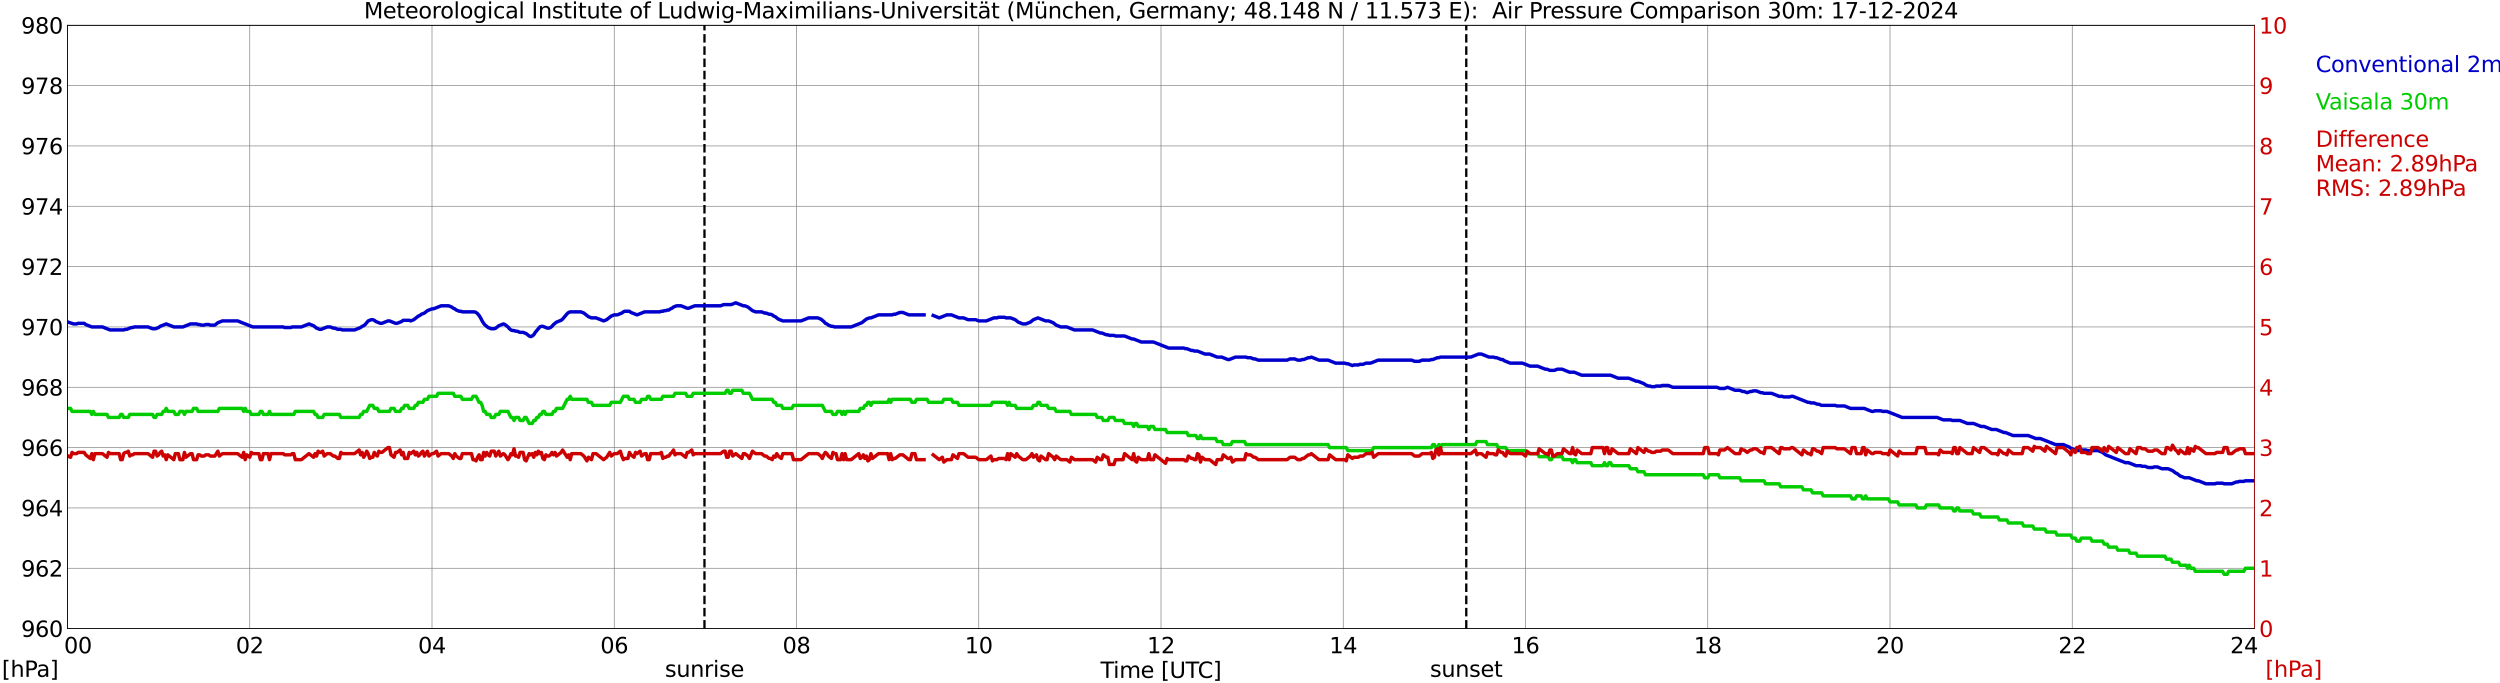 <?xml version="1.0" encoding="utf-8" standalone="no"?>
<!DOCTYPE svg PUBLIC "-//W3C//DTD SVG 1.1//EN"
  "http://www.w3.org/Graphics/SVG/1.1/DTD/svg11.dtd">
<svg xmlns:xlink="http://www.w3.org/1999/xlink" width="1085.4pt" height="296.64pt" viewBox="0 0 1085.4 296.64" xmlns="http://www.w3.org/2000/svg" version="1.1">
 <defs>
  <style type="text/css">*{stroke-linejoin: round; stroke-linecap: butt}</style>
 </defs>
 <g id="figure_1">
  <g id="patch_1">
   <path d="M 0 296.64 
L 1085.4 296.64 
L 1085.4 0 
L 0 0 
z
" style="fill: #ffffff"/>
  </g>
  <g id="axes_1">
   <g id="patch_2">
    <path d="M 29.306 272.909 
L 978.814 272.909 
L 978.814 10.976 
L 29.306 10.976 
z
" style="fill: #ffffff"/>
   </g>
   <g id="patch_3">
    <path d="M 978.814 272.909 
L 978.814 272.909 
L 978.814 10.976 
L 978.814 10.976 
z
" clip-path="url(#p610b45a17c)" style="fill: #d3d3d3; opacity: 0.25; stroke: #d3d3d3; stroke-linejoin: miter"/>
   </g>
   <g id="matplotlib.axis_1">
    <g id="xtick_1">
     <g id="line2d_1">
      <path d="M 29.306 272.909 
L 29.306 10.976 
" clip-path="url(#p610b45a17c)" style="fill: none; stroke: #808080; stroke-width: 0.3; stroke-linecap: square"/>
     </g>
     <g id="line2d_2"/>
     <g id="text_1">
      <!--    00 -->
      <g transform="translate(18.733 283.627) scale(0.095 -0.095)">
       <defs>
        <path id="DejaVuSans-20" transform="scale(0.016)"/>
        <path id="DejaVuSans-30" d="M 2034 4250 
Q 1547 4250 1301 3770 
Q 1056 3291 1056 2328 
Q 1056 1369 1301 889 
Q 1547 409 2034 409 
Q 2525 409 2770 889 
Q 3016 1369 3016 2328 
Q 3016 3291 2770 3770 
Q 2525 4250 2034 4250 
z
M 2034 4750 
Q 2819 4750 3233 4129 
Q 3647 3509 3647 2328 
Q 3647 1150 3233 529 
Q 2819 -91 2034 -91 
Q 1250 -91 836 529 
Q 422 1150 422 2328 
Q 422 3509 836 4129 
Q 1250 4750 2034 4750 
z
" transform="scale(0.016)"/>
       </defs>
       <use xlink:href="#DejaVuSans-20"/>
       <use xlink:href="#DejaVuSans-20" transform="translate(31.787 0)"/>
       <use xlink:href="#DejaVuSans-20" transform="translate(63.574 0)"/>
       <use xlink:href="#DejaVuSans-30" transform="translate(95.361 0)"/>
       <use xlink:href="#DejaVuSans-30" transform="translate(158.984 0)"/>
      </g>
     </g>
    </g>
    <g id="xtick_2">
     <g id="line2d_3">
      <path d="M 108.431 272.909 
L 108.431 10.976 
" clip-path="url(#p610b45a17c)" style="fill: none; stroke: #808080; stroke-width: 0.3; stroke-linecap: square"/>
     </g>
     <g id="line2d_4"/>
     <g id="text_2">
      <!-- 02 -->
      <g transform="translate(102.387 283.627) scale(0.095 -0.095)">
       <defs>
        <path id="DejaVuSans-32" d="M 1228 531 
L 3431 531 
L 3431 0 
L 469 0 
L 469 531 
Q 828 903 1448 1529 
Q 2069 2156 2228 2338 
Q 2531 2678 2651 2914 
Q 2772 3150 2772 3378 
Q 2772 3750 2511 3984 
Q 2250 4219 1831 4219 
Q 1534 4219 1204 4116 
Q 875 4013 500 3803 
L 500 4441 
Q 881 4594 1212 4672 
Q 1544 4750 1819 4750 
Q 2544 4750 2975 4387 
Q 3406 4025 3406 3419 
Q 3406 3131 3298 2873 
Q 3191 2616 2906 2266 
Q 2828 2175 2409 1742 
Q 1991 1309 1228 531 
z
" transform="scale(0.016)"/>
       </defs>
       <use xlink:href="#DejaVuSans-30"/>
       <use xlink:href="#DejaVuSans-32" transform="translate(63.623 0)"/>
      </g>
     </g>
    </g>
    <g id="xtick_3">
     <g id="line2d_5">
      <path d="M 187.557 272.909 
L 187.557 10.976 
" clip-path="url(#p610b45a17c)" style="fill: none; stroke: #808080; stroke-width: 0.3; stroke-linecap: square"/>
     </g>
     <g id="line2d_6"/>
     <g id="text_3">
      <!-- 04 -->
      <g transform="translate(181.513 283.627) scale(0.095 -0.095)">
       <defs>
        <path id="DejaVuSans-34" d="M 2419 4116 
L 825 1625 
L 2419 1625 
L 2419 4116 
z
M 2253 4666 
L 3047 4666 
L 3047 1625 
L 3713 1625 
L 3713 1100 
L 3047 1100 
L 3047 0 
L 2419 0 
L 2419 1100 
L 313 1100 
L 313 1709 
L 2253 4666 
z
" transform="scale(0.016)"/>
       </defs>
       <use xlink:href="#DejaVuSans-30"/>
       <use xlink:href="#DejaVuSans-34" transform="translate(63.623 0)"/>
      </g>
     </g>
    </g>
    <g id="xtick_4">
     <g id="line2d_7">
      <path d="M 266.683 272.909 
L 266.683 10.976 
" clip-path="url(#p610b45a17c)" style="fill: none; stroke: #808080; stroke-width: 0.3; stroke-linecap: square"/>
     </g>
     <g id="line2d_8"/>
     <g id="text_4">
      <!-- 06 -->
      <g transform="translate(260.638 283.627) scale(0.095 -0.095)">
       <defs>
        <path id="DejaVuSans-36" d="M 2113 2584 
Q 1688 2584 1439 2293 
Q 1191 2003 1191 1497 
Q 1191 994 1439 701 
Q 1688 409 2113 409 
Q 2538 409 2786 701 
Q 3034 994 3034 1497 
Q 3034 2003 2786 2293 
Q 2538 2584 2113 2584 
z
M 3366 4563 
L 3366 3988 
Q 3128 4100 2886 4159 
Q 2644 4219 2406 4219 
Q 1781 4219 1451 3797 
Q 1122 3375 1075 2522 
Q 1259 2794 1537 2939 
Q 1816 3084 2150 3084 
Q 2853 3084 3261 2657 
Q 3669 2231 3669 1497 
Q 3669 778 3244 343 
Q 2819 -91 2113 -91 
Q 1303 -91 875 529 
Q 447 1150 447 2328 
Q 447 3434 972 4092 
Q 1497 4750 2381 4750 
Q 2619 4750 2861 4703 
Q 3103 4656 3366 4563 
z
" transform="scale(0.016)"/>
       </defs>
       <use xlink:href="#DejaVuSans-30"/>
       <use xlink:href="#DejaVuSans-36" transform="translate(63.623 0)"/>
      </g>
     </g>
    </g>
    <g id="xtick_5">
     <g id="line2d_9">
      <path d="M 345.808 272.909 
L 345.808 10.976 
" clip-path="url(#p610b45a17c)" style="fill: none; stroke: #808080; stroke-width: 0.3; stroke-linecap: square"/>
     </g>
     <g id="line2d_10"/>
     <g id="text_5">
      <!-- 08 -->
      <g transform="translate(339.764 283.627) scale(0.095 -0.095)">
       <defs>
        <path id="DejaVuSans-38" d="M 2034 2216 
Q 1584 2216 1326 1975 
Q 1069 1734 1069 1313 
Q 1069 891 1326 650 
Q 1584 409 2034 409 
Q 2484 409 2743 651 
Q 3003 894 3003 1313 
Q 3003 1734 2745 1975 
Q 2488 2216 2034 2216 
z
M 1403 2484 
Q 997 2584 770 2862 
Q 544 3141 544 3541 
Q 544 4100 942 4425 
Q 1341 4750 2034 4750 
Q 2731 4750 3128 4425 
Q 3525 4100 3525 3541 
Q 3525 3141 3298 2862 
Q 3072 2584 2669 2484 
Q 3125 2378 3379 2068 
Q 3634 1759 3634 1313 
Q 3634 634 3220 271 
Q 2806 -91 2034 -91 
Q 1263 -91 848 271 
Q 434 634 434 1313 
Q 434 1759 690 2068 
Q 947 2378 1403 2484 
z
M 1172 3481 
Q 1172 3119 1398 2916 
Q 1625 2713 2034 2713 
Q 2441 2713 2670 2916 
Q 2900 3119 2900 3481 
Q 2900 3844 2670 4047 
Q 2441 4250 2034 4250 
Q 1625 4250 1398 4047 
Q 1172 3844 1172 3481 
z
" transform="scale(0.016)"/>
       </defs>
       <use xlink:href="#DejaVuSans-30"/>
       <use xlink:href="#DejaVuSans-38" transform="translate(63.623 0)"/>
      </g>
     </g>
    </g>
    <g id="xtick_6">
     <g id="line2d_11">
      <path d="M 424.934 272.909 
L 424.934 10.976 
" clip-path="url(#p610b45a17c)" style="fill: none; stroke: #808080; stroke-width: 0.3; stroke-linecap: square"/>
     </g>
     <g id="line2d_12"/>
     <g id="text_6">
      <!-- 10 -->
      <g transform="translate(418.89 283.627) scale(0.095 -0.095)">
       <defs>
        <path id="DejaVuSans-31" d="M 794 531 
L 1825 531 
L 1825 4091 
L 703 3866 
L 703 4441 
L 1819 4666 
L 2450 4666 
L 2450 531 
L 3481 531 
L 3481 0 
L 794 0 
L 794 531 
z
" transform="scale(0.016)"/>
       </defs>
       <use xlink:href="#DejaVuSans-31"/>
       <use xlink:href="#DejaVuSans-30" transform="translate(63.623 0)"/>
      </g>
     </g>
    </g>
    <g id="xtick_7">
     <g id="line2d_13">
      <path d="M 504.06 272.909 
L 504.06 10.976 
" clip-path="url(#p610b45a17c)" style="fill: none; stroke: #808080; stroke-width: 0.3; stroke-linecap: square"/>
     </g>
     <g id="line2d_14"/>
     <g id="text_7">
      <!-- 12 -->
      <g transform="translate(498.015 283.627) scale(0.095 -0.095)">
       <use xlink:href="#DejaVuSans-31"/>
       <use xlink:href="#DejaVuSans-32" transform="translate(63.623 0)"/>
      </g>
     </g>
    </g>
    <g id="xtick_8">
     <g id="line2d_15">
      <path d="M 583.185 272.909 
L 583.185 10.976 
" clip-path="url(#p610b45a17c)" style="fill: none; stroke: #808080; stroke-width: 0.3; stroke-linecap: square"/>
     </g>
     <g id="line2d_16"/>
     <g id="text_8">
      <!-- 14 -->
      <g transform="translate(577.141 283.627) scale(0.095 -0.095)">
       <use xlink:href="#DejaVuSans-31"/>
       <use xlink:href="#DejaVuSans-34" transform="translate(63.623 0)"/>
      </g>
     </g>
    </g>
    <g id="xtick_9">
     <g id="line2d_17">
      <path d="M 662.311 272.909 
L 662.311 10.976 
" clip-path="url(#p610b45a17c)" style="fill: none; stroke: #808080; stroke-width: 0.3; stroke-linecap: square"/>
     </g>
     <g id="line2d_18"/>
     <g id="text_9">
      <!-- 16 -->
      <g transform="translate(656.267 283.627) scale(0.095 -0.095)">
       <use xlink:href="#DejaVuSans-31"/>
       <use xlink:href="#DejaVuSans-36" transform="translate(63.623 0)"/>
      </g>
     </g>
    </g>
    <g id="xtick_10">
     <g id="line2d_19">
      <path d="M 741.437 272.909 
L 741.437 10.976 
" clip-path="url(#p610b45a17c)" style="fill: none; stroke: #808080; stroke-width: 0.3; stroke-linecap: square"/>
     </g>
     <g id="line2d_20"/>
     <g id="text_10">
      <!-- 18 -->
      <g transform="translate(735.392 283.627) scale(0.095 -0.095)">
       <use xlink:href="#DejaVuSans-31"/>
       <use xlink:href="#DejaVuSans-38" transform="translate(63.623 0)"/>
      </g>
     </g>
    </g>
    <g id="xtick_11">
     <g id="line2d_21">
      <path d="M 820.562 272.909 
L 820.562 10.976 
" clip-path="url(#p610b45a17c)" style="fill: none; stroke: #808080; stroke-width: 0.3; stroke-linecap: square"/>
     </g>
     <g id="line2d_22"/>
     <g id="text_11">
      <!-- 20 -->
      <g transform="translate(814.518 283.627) scale(0.095 -0.095)">
       <use xlink:href="#DejaVuSans-32"/>
       <use xlink:href="#DejaVuSans-30" transform="translate(63.623 0)"/>
      </g>
     </g>
    </g>
    <g id="xtick_12">
     <g id="line2d_23">
      <path d="M 899.688 272.909 
L 899.688 10.976 
" clip-path="url(#p610b45a17c)" style="fill: none; stroke: #808080; stroke-width: 0.3; stroke-linecap: square"/>
     </g>
     <g id="line2d_24"/>
     <g id="text_12">
      <!-- 22 -->
      <g transform="translate(893.644 283.627) scale(0.095 -0.095)">
       <use xlink:href="#DejaVuSans-32"/>
       <use xlink:href="#DejaVuSans-32" transform="translate(63.623 0)"/>
      </g>
     </g>
    </g>
    <g id="xtick_13">
     <g id="line2d_25">
      <path d="M 978.814 272.909 
L 978.814 10.976 
" clip-path="url(#p610b45a17c)" style="fill: none; stroke: #808080; stroke-width: 0.3; stroke-linecap: square"/>
     </g>
     <g id="line2d_26"/>
     <g id="text_13">
      <!-- 24    -->
      <g transform="translate(968.241 283.627) scale(0.095 -0.095)">
       <use xlink:href="#DejaVuSans-32"/>
       <use xlink:href="#DejaVuSans-34" transform="translate(63.623 0)"/>
       <use xlink:href="#DejaVuSans-20" transform="translate(127.246 0)"/>
       <use xlink:href="#DejaVuSans-20" transform="translate(159.033 0)"/>
       <use xlink:href="#DejaVuSans-20" transform="translate(190.82 0)"/>
      </g>
     </g>
    </g>
    <g id="text_14">
     <!-- Time [UTC] -->
     <g transform="translate(477.806 294.322) scale(0.095 -0.095)">
      <defs>
       <path id="DejaVuSans-54" d="M -19 4666 
L 3928 4666 
L 3928 4134 
L 2272 4134 
L 2272 0 
L 1638 0 
L 1638 4134 
L -19 4134 
L -19 4666 
z
" transform="scale(0.016)"/>
       <path id="DejaVuSans-69" d="M 603 3500 
L 1178 3500 
L 1178 0 
L 603 0 
L 603 3500 
z
M 603 4863 
L 1178 4863 
L 1178 4134 
L 603 4134 
L 603 4863 
z
" transform="scale(0.016)"/>
       <path id="DejaVuSans-6d" d="M 3328 2828 
Q 3544 3216 3844 3400 
Q 4144 3584 4550 3584 
Q 5097 3584 5394 3201 
Q 5691 2819 5691 2113 
L 5691 0 
L 5113 0 
L 5113 2094 
Q 5113 2597 4934 2840 
Q 4756 3084 4391 3084 
Q 3944 3084 3684 2787 
Q 3425 2491 3425 1978 
L 3425 0 
L 2847 0 
L 2847 2094 
Q 2847 2600 2669 2842 
Q 2491 3084 2119 3084 
Q 1678 3084 1418 2786 
Q 1159 2488 1159 1978 
L 1159 0 
L 581 0 
L 581 3500 
L 1159 3500 
L 1159 2956 
Q 1356 3278 1631 3431 
Q 1906 3584 2284 3584 
Q 2666 3584 2933 3390 
Q 3200 3197 3328 2828 
z
" transform="scale(0.016)"/>
       <path id="DejaVuSans-65" d="M 3597 1894 
L 3597 1613 
L 953 1613 
Q 991 1019 1311 708 
Q 1631 397 2203 397 
Q 2534 397 2845 478 
Q 3156 559 3463 722 
L 3463 178 
Q 3153 47 2828 -22 
Q 2503 -91 2169 -91 
Q 1331 -91 842 396 
Q 353 884 353 1716 
Q 353 2575 817 3079 
Q 1281 3584 2069 3584 
Q 2775 3584 3186 3129 
Q 3597 2675 3597 1894 
z
M 3022 2063 
Q 3016 2534 2758 2815 
Q 2500 3097 2075 3097 
Q 1594 3097 1305 2825 
Q 1016 2553 972 2059 
L 3022 2063 
z
" transform="scale(0.016)"/>
       <path id="DejaVuSans-5b" d="M 550 4863 
L 1875 4863 
L 1875 4416 
L 1125 4416 
L 1125 -397 
L 1875 -397 
L 1875 -844 
L 550 -844 
L 550 4863 
z
" transform="scale(0.016)"/>
       <path id="DejaVuSans-55" d="M 556 4666 
L 1191 4666 
L 1191 1831 
Q 1191 1081 1462 751 
Q 1734 422 2344 422 
Q 2950 422 3222 751 
Q 3494 1081 3494 1831 
L 3494 4666 
L 4128 4666 
L 4128 1753 
Q 4128 841 3676 375 
Q 3225 -91 2344 -91 
Q 1459 -91 1007 375 
Q 556 841 556 1753 
L 556 4666 
z
" transform="scale(0.016)"/>
       <path id="DejaVuSans-43" d="M 4122 4306 
L 4122 3641 
Q 3803 3938 3442 4084 
Q 3081 4231 2675 4231 
Q 1875 4231 1450 3742 
Q 1025 3253 1025 2328 
Q 1025 1406 1450 917 
Q 1875 428 2675 428 
Q 3081 428 3442 575 
Q 3803 722 4122 1019 
L 4122 359 
Q 3791 134 3420 21 
Q 3050 -91 2638 -91 
Q 1578 -91 968 557 
Q 359 1206 359 2328 
Q 359 3453 968 4101 
Q 1578 4750 2638 4750 
Q 3056 4750 3426 4639 
Q 3797 4528 4122 4306 
z
" transform="scale(0.016)"/>
       <path id="DejaVuSans-5d" d="M 1947 4863 
L 1947 -844 
L 622 -844 
L 622 -397 
L 1369 -397 
L 1369 4416 
L 622 4416 
L 622 4863 
L 1947 4863 
z
" transform="scale(0.016)"/>
      </defs>
      <use xlink:href="#DejaVuSans-54"/>
      <use xlink:href="#DejaVuSans-69" transform="translate(57.959 0)"/>
      <use xlink:href="#DejaVuSans-6d" transform="translate(85.742 0)"/>
      <use xlink:href="#DejaVuSans-65" transform="translate(183.154 0)"/>
      <use xlink:href="#DejaVuSans-20" transform="translate(244.678 0)"/>
      <use xlink:href="#DejaVuSans-5b" transform="translate(276.465 0)"/>
      <use xlink:href="#DejaVuSans-55" transform="translate(315.479 0)"/>
      <use xlink:href="#DejaVuSans-54" transform="translate(388.672 0)"/>
      <use xlink:href="#DejaVuSans-43" transform="translate(443.881 0)"/>
      <use xlink:href="#DejaVuSans-5d" transform="translate(513.705 0)"/>
     </g>
    </g>
   </g>
   <g id="matplotlib.axis_2">
    <g id="ytick_1">
     <g id="line2d_27">
      <path d="M 29.306 272.909 
L 978.814 272.909 
" clip-path="url(#p610b45a17c)" style="fill: none; stroke: #808080; stroke-width: 0.3; stroke-linecap: square"/>
     </g>
     <g id="line2d_28"/>
     <g id="text_15">
      <!-- 960 -->
      <g transform="translate(9.173 276.518) scale(0.095 -0.095)">
       <defs>
        <path id="DejaVuSans-39" d="M 703 97 
L 703 672 
Q 941 559 1184 500 
Q 1428 441 1663 441 
Q 2288 441 2617 861 
Q 2947 1281 2994 2138 
Q 2813 1869 2534 1725 
Q 2256 1581 1919 1581 
Q 1219 1581 811 2004 
Q 403 2428 403 3163 
Q 403 3881 828 4315 
Q 1253 4750 1959 4750 
Q 2769 4750 3195 4129 
Q 3622 3509 3622 2328 
Q 3622 1225 3098 567 
Q 2575 -91 1691 -91 
Q 1453 -91 1209 -44 
Q 966 3 703 97 
z
M 1959 2075 
Q 2384 2075 2632 2365 
Q 2881 2656 2881 3163 
Q 2881 3666 2632 3958 
Q 2384 4250 1959 4250 
Q 1534 4250 1286 3958 
Q 1038 3666 1038 3163 
Q 1038 2656 1286 2365 
Q 1534 2075 1959 2075 
z
" transform="scale(0.016)"/>
       </defs>
       <use xlink:href="#DejaVuSans-39"/>
       <use xlink:href="#DejaVuSans-36" transform="translate(63.623 0)"/>
       <use xlink:href="#DejaVuSans-30" transform="translate(127.246 0)"/>
      </g>
     </g>
    </g>
    <g id="ytick_2">
     <g id="line2d_29">
      <path d="M 29.306 246.715 
L 978.814 246.715 
" clip-path="url(#p610b45a17c)" style="fill: none; stroke: #808080; stroke-width: 0.3; stroke-linecap: square"/>
     </g>
     <g id="line2d_30"/>
     <g id="text_16">
      <!-- 962 -->
      <g transform="translate(9.173 250.325) scale(0.095 -0.095)">
       <use xlink:href="#DejaVuSans-39"/>
       <use xlink:href="#DejaVuSans-36" transform="translate(63.623 0)"/>
       <use xlink:href="#DejaVuSans-32" transform="translate(127.246 0)"/>
      </g>
     </g>
    </g>
    <g id="ytick_3">
     <g id="line2d_31">
      <path d="M 29.306 220.522 
L 978.814 220.522 
" clip-path="url(#p610b45a17c)" style="fill: none; stroke: #808080; stroke-width: 0.3; stroke-linecap: square"/>
     </g>
     <g id="line2d_32"/>
     <g id="text_17">
      <!-- 964 -->
      <g transform="translate(9.173 224.131) scale(0.095 -0.095)">
       <use xlink:href="#DejaVuSans-39"/>
       <use xlink:href="#DejaVuSans-36" transform="translate(63.623 0)"/>
       <use xlink:href="#DejaVuSans-34" transform="translate(127.246 0)"/>
      </g>
     </g>
    </g>
    <g id="ytick_4">
     <g id="line2d_33">
      <path d="M 29.306 194.329 
L 978.814 194.329 
" clip-path="url(#p610b45a17c)" style="fill: none; stroke: #808080; stroke-width: 0.3; stroke-linecap: square"/>
     </g>
     <g id="line2d_34"/>
     <g id="text_18">
      <!-- 966 -->
      <g transform="translate(9.173 197.938) scale(0.095 -0.095)">
       <use xlink:href="#DejaVuSans-39"/>
       <use xlink:href="#DejaVuSans-36" transform="translate(63.623 0)"/>
       <use xlink:href="#DejaVuSans-36" transform="translate(127.246 0)"/>
      </g>
     </g>
    </g>
    <g id="ytick_5">
     <g id="line2d_35">
      <path d="M 29.306 168.136 
L 978.814 168.136 
" clip-path="url(#p610b45a17c)" style="fill: none; stroke: #808080; stroke-width: 0.3; stroke-linecap: square"/>
     </g>
     <g id="line2d_36"/>
     <g id="text_19">
      <!-- 968 -->
      <g transform="translate(9.173 171.745) scale(0.095 -0.095)">
       <use xlink:href="#DejaVuSans-39"/>
       <use xlink:href="#DejaVuSans-36" transform="translate(63.623 0)"/>
       <use xlink:href="#DejaVuSans-38" transform="translate(127.246 0)"/>
      </g>
     </g>
    </g>
    <g id="ytick_6">
     <g id="line2d_37">
      <path d="M 29.306 141.942 
L 978.814 141.942 
" clip-path="url(#p610b45a17c)" style="fill: none; stroke: #808080; stroke-width: 0.3; stroke-linecap: square"/>
     </g>
     <g id="line2d_38"/>
     <g id="text_20">
      <!-- 970 -->
      <g transform="translate(9.173 145.551) scale(0.095 -0.095)">
       <defs>
        <path id="DejaVuSans-37" d="M 525 4666 
L 3525 4666 
L 3525 4397 
L 1831 0 
L 1172 0 
L 2766 4134 
L 525 4134 
L 525 4666 
z
" transform="scale(0.016)"/>
       </defs>
       <use xlink:href="#DejaVuSans-39"/>
       <use xlink:href="#DejaVuSans-37" transform="translate(63.623 0)"/>
       <use xlink:href="#DejaVuSans-30" transform="translate(127.246 0)"/>
      </g>
     </g>
    </g>
    <g id="ytick_7">
     <g id="line2d_39">
      <path d="M 29.306 115.749 
L 978.814 115.749 
" clip-path="url(#p610b45a17c)" style="fill: none; stroke: #808080; stroke-width: 0.3; stroke-linecap: square"/>
     </g>
     <g id="line2d_40"/>
     <g id="text_21">
      <!-- 972 -->
      <g transform="translate(9.173 119.358) scale(0.095 -0.095)">
       <use xlink:href="#DejaVuSans-39"/>
       <use xlink:href="#DejaVuSans-37" transform="translate(63.623 0)"/>
       <use xlink:href="#DejaVuSans-32" transform="translate(127.246 0)"/>
      </g>
     </g>
    </g>
    <g id="ytick_8">
     <g id="line2d_41">
      <path d="M 29.306 89.556 
L 978.814 89.556 
" clip-path="url(#p610b45a17c)" style="fill: none; stroke: #808080; stroke-width: 0.3; stroke-linecap: square"/>
     </g>
     <g id="line2d_42"/>
     <g id="text_22">
      <!-- 974 -->
      <g transform="translate(9.173 93.165) scale(0.095 -0.095)">
       <use xlink:href="#DejaVuSans-39"/>
       <use xlink:href="#DejaVuSans-37" transform="translate(63.623 0)"/>
       <use xlink:href="#DejaVuSans-34" transform="translate(127.246 0)"/>
      </g>
     </g>
    </g>
    <g id="ytick_9">
     <g id="line2d_43">
      <path d="M 29.306 63.362 
L 978.814 63.362 
" clip-path="url(#p610b45a17c)" style="fill: none; stroke: #808080; stroke-width: 0.3; stroke-linecap: square"/>
     </g>
     <g id="line2d_44"/>
     <g id="text_23">
      <!-- 976 -->
      <g transform="translate(9.173 66.972) scale(0.095 -0.095)">
       <use xlink:href="#DejaVuSans-39"/>
       <use xlink:href="#DejaVuSans-37" transform="translate(63.623 0)"/>
       <use xlink:href="#DejaVuSans-36" transform="translate(127.246 0)"/>
      </g>
     </g>
    </g>
    <g id="ytick_10">
     <g id="line2d_45">
      <path d="M 29.306 37.169 
L 978.814 37.169 
" clip-path="url(#p610b45a17c)" style="fill: none; stroke: #808080; stroke-width: 0.3; stroke-linecap: square"/>
     </g>
     <g id="line2d_46"/>
     <g id="text_24">
      <!-- 978 -->
      <g transform="translate(9.173 40.778) scale(0.095 -0.095)">
       <use xlink:href="#DejaVuSans-39"/>
       <use xlink:href="#DejaVuSans-37" transform="translate(63.623 0)"/>
       <use xlink:href="#DejaVuSans-38" transform="translate(127.246 0)"/>
      </g>
     </g>
    </g>
    <g id="ytick_11">
     <g id="line2d_47">
      <path d="M 29.306 10.976 
L 978.814 10.976 
" clip-path="url(#p610b45a17c)" style="fill: none; stroke: #808080; stroke-width: 0.3; stroke-linecap: square"/>
     </g>
     <g id="line2d_48"/>
     <g id="text_25">
      <!-- 980 -->
      <g transform="translate(9.173 14.585) scale(0.095 -0.095)">
       <use xlink:href="#DejaVuSans-39"/>
       <use xlink:href="#DejaVuSans-38" transform="translate(63.623 0)"/>
       <use xlink:href="#DejaVuSans-30" transform="translate(127.246 0)"/>
      </g>
     </g>
    </g>
   </g>
   <g id="line2d_49">
    <path d="M 305.85 272.909 
L 305.85 10.976 
" clip-path="url(#p610b45a17c)" style="fill: none; stroke-dasharray: 3.7,1.6; stroke-dashoffset: 0; stroke: #000000"/>
   </g>
   <g id="line2d_50">
    <path d="M 636.595 272.909 
L 636.595 10.976 
" clip-path="url(#p610b45a17c)" style="fill: none; stroke-dasharray: 3.7,1.6; stroke-dashoffset: 0; stroke: #000000"/>
   </g>
   <g id="line2d_51">
    <path d="M 29.306 139.759 
L 31.943 140.633 
L 33.262 140.633 
L 33.921 140.371 
L 36.559 140.371 
L 37.218 140.895 
L 39.856 141.942 
L 44.472 141.942 
L 47.768 143.252 
L 53.703 143.252 
L 54.362 142.99 
L 55.022 142.99 
L 57 142.204 
L 57.659 142.204 
L 58.319 141.942 
L 64.253 141.942 
L 66.231 142.728 
L 67.55 142.728 
L 68.869 142.204 
L 69.528 141.68 
L 72.166 140.633 
L 75.462 141.942 
L 79.419 141.942 
L 82.716 140.633 
L 85.353 140.633 
L 86.013 140.895 
L 86.672 140.895 
L 87.331 141.156 
L 88.65 141.156 
L 89.309 140.895 
L 90.628 140.895 
L 91.288 141.156 
L 93.266 141.156 
L 94.584 140.109 
L 96.563 139.323 
L 103.156 139.323 
L 109.75 141.942 
L 122.938 141.942 
L 123.597 142.204 
L 126.235 142.204 
L 126.894 141.942 
L 130.85 141.942 
L 134.147 140.633 
L 136.125 141.418 
L 137.444 142.466 
L 138.763 142.99 
L 139.422 142.99 
L 142.06 141.942 
L 143.379 141.942 
L 144.697 142.466 
L 145.357 142.466 
L 146.676 142.99 
L 147.994 142.99 
L 148.654 143.252 
L 153.929 143.252 
L 156.566 142.204 
L 157.226 141.68 
L 157.885 141.418 
L 158.544 140.895 
L 159.863 139.323 
L 161.182 138.799 
L 161.841 138.799 
L 162.501 139.061 
L 163.16 139.585 
L 165.138 140.371 
L 165.798 140.371 
L 168.435 139.323 
L 169.094 139.323 
L 171.732 140.371 
L 172.391 140.371 
L 174.37 139.585 
L 175.029 139.061 
L 177.666 139.061 
L 178.326 139.323 
L 179.645 138.799 
L 181.623 137.227 
L 182.282 136.966 
L 182.941 136.442 
L 184.26 135.918 
L 185.579 134.87 
L 187.557 134.084 
L 188.216 134.084 
L 191.513 132.775 
L 194.81 132.775 
L 196.129 133.298 
L 196.788 133.822 
L 197.448 134.084 
L 198.107 134.608 
L 199.426 135.132 
L 200.085 135.132 
L 200.745 135.394 
L 206.02 135.394 
L 206.679 135.656 
L 207.339 136.18 
L 207.998 136.966 
L 208.657 138.013 
L 209.317 139.323 
L 209.976 140.371 
L 210.635 141.156 
L 211.954 142.204 
L 213.273 142.728 
L 214.592 142.728 
L 215.251 142.466 
L 216.57 141.418 
L 218.548 140.633 
L 219.207 140.895 
L 220.526 141.942 
L 221.186 142.728 
L 221.845 143.252 
L 222.504 143.514 
L 223.164 143.514 
L 223.823 143.776 
L 224.482 143.776 
L 225.801 144.3 
L 227.12 144.3 
L 228.439 144.824 
L 229.757 145.871 
L 230.417 146.133 
L 231.076 145.871 
L 231.736 145.347 
L 232.395 144.3 
L 234.373 141.942 
L 235.033 141.68 
L 235.692 141.68 
L 237.67 142.466 
L 238.329 142.466 
L 238.989 142.204 
L 239.648 141.68 
L 240.308 140.895 
L 241.626 139.847 
L 243.604 139.061 
L 244.264 138.537 
L 246.242 136.18 
L 246.901 135.656 
L 247.561 135.394 
L 252.176 135.394 
L 253.495 135.918 
L 255.473 137.489 
L 256.792 138.013 
L 258.77 138.013 
L 262.067 139.323 
L 263.386 138.799 
L 265.364 137.227 
L 266.683 136.704 
L 268.002 136.704 
L 269.98 135.918 
L 270.639 135.394 
L 271.298 135.132 
L 273.277 135.132 
L 273.936 135.656 
L 276.573 136.704 
L 279.87 135.394 
L 286.464 135.394 
L 287.124 135.132 
L 287.783 135.132 
L 288.442 134.87 
L 289.102 134.87 
L 289.761 134.608 
L 290.42 134.608 
L 291.08 134.084 
L 291.739 133.822 
L 292.399 133.298 
L 293.717 132.775 
L 295.696 132.775 
L 298.333 133.822 
L 298.992 133.822 
L 301.63 132.775 
L 312.839 132.775 
L 314.158 132.251 
L 317.455 132.251 
L 319.433 131.465 
L 322.73 132.775 
L 323.39 132.775 
L 324.708 133.298 
L 326.686 134.87 
L 328.005 135.394 
L 330.643 135.394 
L 331.961 135.918 
L 332.621 135.918 
L 333.94 136.442 
L 334.599 136.442 
L 335.258 136.704 
L 335.918 137.227 
L 336.577 137.489 
L 337.896 138.537 
L 339.874 139.323 
L 347.787 139.323 
L 351.083 138.013 
L 355.04 138.013 
L 356.359 138.537 
L 357.677 139.585 
L 358.337 140.371 
L 358.996 140.633 
L 359.655 141.156 
L 360.974 141.68 
L 361.634 141.68 
L 362.293 141.942 
L 369.546 141.942 
L 374.162 140.109 
L 376.14 138.537 
L 377.459 138.013 
L 378.118 138.013 
L 381.415 136.704 
L 387.349 136.704 
L 388.009 136.442 
L 388.668 136.442 
L 390.646 135.656 
L 391.965 135.656 
L 394.603 136.704 
L 401.196 136.704 
M 405.153 136.966 
L 407.79 138.013 
L 411.087 136.704 
L 413.065 136.704 
L 416.362 138.013 
L 418.34 138.013 
L 420.318 138.799 
L 423.615 138.799 
L 424.934 139.323 
L 428.231 139.323 
L 431.528 138.013 
L 432.847 138.013 
L 433.506 137.751 
L 436.144 137.751 
L 436.803 138.013 
L 438.781 138.013 
L 440.759 138.799 
L 442.078 139.847 
L 444.056 140.633 
L 445.375 140.633 
L 447.353 139.847 
L 448.672 138.799 
L 450.65 138.013 
L 453.947 139.323 
L 455.266 139.323 
L 457.244 140.109 
L 458.563 141.156 
L 460.541 141.942 
L 463.178 141.942 
L 466.475 143.252 
L 474.388 143.252 
L 477.685 144.562 
L 478.344 144.562 
L 480.322 145.347 
L 480.981 145.347 
L 481.641 145.609 
L 483.619 145.609 
L 484.278 145.871 
L 488.235 145.871 
L 491.532 147.181 
L 492.191 147.181 
L 495.488 148.491 
L 500.763 148.491 
L 507.357 151.11 
L 513.95 151.11 
L 514.61 151.372 
L 515.269 151.372 
L 517.247 152.158 
L 517.907 152.158 
L 518.566 152.42 
L 519.885 152.42 
L 523.182 153.729 
L 525.16 153.729 
L 528.457 155.039 
L 530.435 155.039 
L 533.073 156.087 
L 533.732 156.087 
L 536.369 155.039 
L 540.985 155.039 
L 541.644 155.301 
L 542.963 155.301 
L 544.282 155.825 
L 544.941 155.825 
L 546.26 156.349 
L 558.788 156.349 
L 560.107 155.825 
L 562.085 155.825 
L 563.404 156.349 
L 564.723 156.349 
L 565.382 156.087 
L 566.042 156.087 
L 568.02 155.301 
L 568.679 155.301 
L 569.338 155.039 
L 572.635 156.349 
L 576.592 156.349 
L 579.889 157.658 
L 583.845 157.658 
L 584.504 157.92 
L 585.164 157.92 
L 587.142 158.706 
L 587.801 158.444 
L 589.779 158.444 
L 590.439 158.182 
L 591.757 158.182 
L 593.076 157.658 
L 595.054 157.658 
L 598.351 156.349 
L 612.858 156.349 
L 614.176 156.872 
L 616.154 156.872 
L 617.473 156.349 
L 620.77 156.349 
L 621.429 156.087 
L 622.089 156.087 
L 624.067 155.301 
L 624.726 155.301 
L 625.386 155.039 
L 638.573 155.039 
L 641.87 153.729 
L 643.189 153.729 
L 646.486 155.039 
L 648.464 155.039 
L 649.123 155.301 
L 649.783 155.301 
L 651.761 156.087 
L 652.42 156.087 
L 653.08 156.61 
L 655.717 157.658 
L 660.992 157.658 
L 664.289 158.968 
L 667.586 158.968 
L 670.883 160.278 
L 671.542 160.278 
L 672.861 160.801 
L 674.839 160.801 
L 676.158 160.278 
L 678.136 160.278 
L 681.433 161.587 
L 683.411 161.587 
L 686.708 162.897 
L 699.236 162.897 
L 702.533 164.207 
L 707.149 164.207 
L 710.446 165.516 
L 711.105 165.516 
L 713.743 166.564 
L 714.402 167.088 
L 715.721 167.612 
L 716.38 167.612 
L 717.04 167.874 
L 718.358 167.874 
L 719.018 167.612 
L 720.996 167.612 
L 721.655 167.35 
L 724.293 167.35 
L 726.271 168.136 
L 745.393 168.136 
L 746.712 168.659 
L 748.69 168.659 
L 750.009 168.136 
L 753.306 169.445 
L 755.284 169.445 
L 756.602 169.969 
L 757.262 169.969 
L 758.581 170.493 
L 759.899 169.969 
L 760.559 169.969 
L 761.218 169.707 
L 762.537 169.707 
L 764.515 170.493 
L 765.174 170.493 
L 765.834 170.755 
L 769.131 170.755 
L 772.428 172.065 
L 773.746 172.065 
L 774.406 172.326 
L 777.043 172.326 
L 777.703 172.065 
L 778.362 172.065 
L 784.956 174.684 
L 785.615 174.684 
L 786.275 174.946 
L 787.593 174.946 
L 788.912 175.47 
L 789.572 175.47 
L 790.89 175.994 
L 796.825 175.994 
L 797.484 176.255 
L 800.781 176.255 
L 803.419 177.303 
L 809.353 177.303 
L 812.65 178.613 
L 813.309 178.613 
L 813.969 178.351 
L 816.606 178.351 
L 817.265 178.613 
L 819.244 178.613 
L 825.837 181.232 
L 841.003 181.232 
L 843.641 182.28 
L 846.938 182.28 
L 847.597 182.542 
L 850.894 182.542 
L 854.191 183.852 
L 856.828 183.852 
L 860.125 185.161 
L 861.444 185.161 
L 864.741 186.471 
L 866.719 186.471 
L 870.016 187.781 
L 870.675 187.781 
L 873.972 189.09 
L 880.566 189.09 
L 883.863 190.4 
L 885.841 190.4 
L 892.435 193.019 
L 895.732 193.019 
L 898.369 194.067 
L 899.029 194.591 
L 901.666 195.639 
L 902.326 195.639 
L 902.985 195.377 
L 905.622 195.377 
L 906.282 195.639 
L 910.898 195.639 
L 912.876 196.424 
L 914.194 197.472 
L 922.766 200.877 
L 924.085 200.877 
L 927.382 202.187 
L 929.36 202.187 
L 930.02 202.449 
L 931.338 202.449 
L 932.657 202.973 
L 934.635 202.973 
L 935.295 202.711 
L 936.613 202.711 
L 938.592 203.497 
L 941.229 203.497 
L 943.207 204.282 
L 944.526 205.33 
L 945.185 205.592 
L 946.504 206.64 
L 948.482 207.426 
L 950.46 207.426 
L 953.757 208.735 
L 954.417 208.735 
L 957.714 210.045 
L 961.67 210.045 
L 962.329 209.783 
L 964.967 209.783 
L 965.626 210.045 
L 968.923 210.045 
L 970.901 209.259 
L 971.561 209.259 
L 972.22 208.997 
L 974.198 208.997 
L 974.857 208.735 
L 978.154 208.735 
L 978.154 208.735 
" clip-path="url(#p610b45a17c)" style="fill: none; stroke: #0000cc; stroke-width: 1.5; stroke-linecap: square"/>
   </g>
   <g id="line2d_52">
    <path d="M 29.306 177.303 
L 30.625 177.303 
L 31.284 178.613 
L 39.197 178.613 
L 39.856 179.923 
L 40.515 178.613 
L 41.175 179.923 
L 46.45 179.923 
L 47.109 181.232 
L 51.725 181.232 
L 52.384 179.923 
L 53.043 179.923 
L 53.703 181.232 
L 55.681 181.232 
L 56.34 179.923 
L 66.231 179.923 
L 66.89 181.232 
L 67.55 181.232 
L 68.209 179.923 
L 70.187 179.923 
L 70.847 178.613 
L 71.506 178.613 
L 72.166 177.303 
L 72.825 178.613 
L 75.462 178.613 
L 76.122 179.923 
L 77.441 179.923 
L 78.1 178.613 
L 79.419 178.613 
L 80.078 179.923 
L 80.737 178.613 
L 83.375 178.613 
L 84.034 177.303 
L 85.353 177.303 
L 86.013 178.613 
L 94.584 178.613 
L 95.244 177.303 
L 105.135 177.303 
L 105.794 178.613 
L 106.453 177.303 
L 107.113 178.613 
L 108.431 178.613 
L 109.091 179.923 
L 112.388 179.923 
L 113.047 178.613 
L 113.707 178.613 
L 114.366 179.923 
L 116.344 179.923 
L 117.003 178.613 
L 117.663 179.923 
L 127.553 179.923 
L 128.213 178.613 
L 136.125 178.613 
L 136.785 179.923 
L 137.444 179.923 
L 138.104 181.232 
L 140.082 181.232 
L 140.741 179.923 
L 147.335 179.923 
L 147.994 181.232 
L 155.907 181.232 
L 156.566 179.923 
L 157.226 179.923 
L 157.885 178.613 
L 159.204 178.613 
L 160.523 175.994 
L 161.841 175.994 
L 162.501 177.303 
L 163.819 177.303 
L 164.479 178.613 
L 169.094 178.613 
L 169.754 177.303 
L 171.073 177.303 
L 171.732 178.613 
L 173.71 178.613 
L 174.37 177.303 
L 175.029 177.303 
L 175.688 175.994 
L 177.007 175.994 
L 177.666 177.303 
L 179.645 177.303 
L 180.304 175.994 
L 180.963 175.994 
L 181.623 174.684 
L 183.601 174.684 
L 184.26 173.374 
L 185.579 173.374 
L 186.238 172.065 
L 189.535 172.065 
L 190.195 170.755 
L 196.788 170.755 
L 197.448 172.065 
L 200.085 172.065 
L 200.745 173.374 
L 204.701 173.374 
L 205.36 172.065 
L 206.679 172.065 
L 207.998 174.684 
L 208.657 174.684 
L 209.317 175.994 
L 209.976 178.613 
L 210.635 178.613 
L 211.295 179.923 
L 212.614 179.923 
L 213.273 181.232 
L 214.592 181.232 
L 215.251 179.923 
L 216.57 179.923 
L 217.229 178.613 
L 220.526 178.613 
L 221.845 181.232 
L 222.504 181.232 
L 223.164 182.542 
L 223.823 181.232 
L 225.142 181.232 
L 225.801 182.542 
L 227.12 182.542 
L 227.779 181.232 
L 228.439 181.232 
L 229.757 183.852 
L 231.076 183.852 
L 231.736 182.542 
L 232.395 182.542 
L 233.054 181.232 
L 233.714 181.232 
L 234.373 179.923 
L 235.033 179.923 
L 235.692 178.613 
L 236.351 178.613 
L 237.011 179.923 
L 239.648 179.923 
L 240.308 178.613 
L 240.967 178.613 
L 241.626 177.303 
L 244.264 177.303 
L 246.242 173.374 
L 246.901 173.374 
L 247.561 172.065 
L 248.22 173.374 
L 254.814 173.374 
L 255.473 174.684 
L 256.792 174.684 
L 257.451 175.994 
L 264.705 175.994 
L 265.364 174.684 
L 269.32 174.684 
L 270.639 172.065 
L 272.617 172.065 
L 273.277 173.374 
L 275.255 173.374 
L 275.914 174.684 
L 277.892 174.684 
L 278.552 173.374 
L 280.53 173.374 
L 281.189 172.065 
L 281.849 172.065 
L 282.508 173.374 
L 287.124 173.374 
L 287.783 172.065 
L 292.399 172.065 
L 293.058 170.755 
L 297.674 170.755 
L 298.333 172.065 
L 300.311 172.065 
L 300.971 170.755 
L 314.818 170.755 
L 315.477 169.445 
L 316.136 169.445 
L 316.796 170.755 
L 317.455 170.755 
L 318.114 169.445 
L 322.071 169.445 
L 322.73 170.755 
L 325.368 170.755 
L 326.686 173.374 
L 335.258 173.374 
L 335.918 174.684 
L 336.577 174.684 
L 337.236 175.994 
L 339.215 175.994 
L 339.874 177.303 
L 343.83 177.303 
L 344.49 175.994 
L 357.018 175.994 
L 358.337 178.613 
L 360.974 178.613 
L 361.634 179.923 
L 362.952 179.923 
L 363.612 178.613 
L 364.93 178.613 
L 365.59 179.923 
L 366.249 178.613 
L 366.909 179.923 
L 367.568 178.613 
L 372.843 178.613 
L 373.502 177.303 
L 374.821 177.303 
L 375.481 175.994 
L 376.14 175.994 
L 376.799 174.684 
L 377.459 174.684 
L 378.118 175.994 
L 378.777 174.684 
L 385.371 174.684 
L 386.031 173.374 
L 386.69 174.684 
L 387.349 173.374 
L 395.262 173.374 
L 395.921 174.684 
L 397.24 174.684 
L 397.899 173.374 
L 402.515 173.374 
L 403.175 174.684 
L 409.109 174.684 
L 409.768 173.374 
L 413.065 173.374 
L 413.725 174.684 
L 415.703 174.684 
L 416.362 175.994 
L 430.209 175.994 
L 430.869 174.684 
L 436.803 174.684 
L 437.462 175.994 
L 438.122 174.684 
L 438.781 175.994 
L 440.759 175.994 
L 441.419 177.303 
L 448.012 177.303 
L 448.672 175.994 
L 449.991 175.994 
L 450.65 174.684 
L 451.309 174.684 
L 451.969 175.994 
L 454.606 175.994 
L 455.266 177.303 
L 457.903 177.303 
L 458.563 178.613 
L 464.497 178.613 
L 465.156 179.923 
L 475.706 179.923 
L 476.366 181.232 
L 478.344 181.232 
L 479.003 182.542 
L 480.981 182.542 
L 481.641 181.232 
L 483.619 181.232 
L 484.278 182.542 
L 487.575 182.542 
L 488.235 183.852 
L 491.532 183.852 
L 492.191 185.161 
L 492.85 183.852 
L 493.51 183.852 
L 494.169 185.161 
L 498.125 185.161 
L 498.785 186.471 
L 499.444 185.161 
L 500.763 185.161 
L 501.422 186.471 
L 506.038 186.471 
L 506.697 187.781 
L 515.269 187.781 
L 515.929 189.09 
L 519.226 189.09 
L 519.885 190.4 
L 520.544 190.4 
L 521.204 189.09 
L 521.863 190.4 
L 527.797 190.4 
L 528.457 191.71 
L 530.435 191.71 
L 531.094 193.019 
L 534.391 193.019 
L 535.051 191.71 
L 540.326 191.71 
L 540.985 193.019 
L 576.592 193.019 
L 577.251 194.329 
L 584.504 194.329 
L 585.164 195.639 
L 595.714 195.639 
L 596.373 194.329 
L 621.429 194.329 
L 622.089 193.019 
L 622.748 193.019 
L 623.408 194.329 
L 624.067 194.329 
L 624.726 193.019 
L 625.386 194.329 
L 626.045 193.019 
L 640.552 193.019 
L 641.211 191.71 
L 645.167 191.71 
L 645.827 193.019 
L 649.783 193.019 
L 650.442 194.329 
L 653.739 194.329 
L 654.399 195.639 
L 662.311 195.639 
L 662.97 196.948 
L 667.586 196.948 
L 668.246 198.258 
L 672.202 198.258 
L 672.861 199.568 
L 673.521 199.568 
L 674.18 198.258 
L 678.136 198.258 
L 678.796 199.568 
L 682.092 199.568 
L 682.752 200.877 
L 683.411 199.568 
L 684.071 199.568 
L 684.73 200.877 
L 690.664 200.877 
L 691.324 202.187 
L 695.939 202.187 
L 696.599 200.877 
L 697.258 202.187 
L 697.918 202.187 
L 698.577 200.877 
L 699.236 200.877 
L 699.896 202.187 
L 707.149 202.187 
L 707.808 203.497 
L 710.446 203.497 
L 711.105 204.806 
L 713.743 204.806 
L 714.402 206.116 
L 739.459 206.116 
L 740.118 207.426 
L 741.437 207.426 
L 742.096 206.116 
L 746.052 206.116 
L 746.712 207.426 
L 755.284 207.426 
L 755.943 208.735 
L 765.834 208.735 
L 766.493 210.045 
L 772.428 210.045 
L 773.087 211.355 
L 782.318 211.355 
L 782.978 212.664 
L 786.275 212.664 
L 786.934 213.974 
L 790.89 213.974 
L 791.55 215.284 
L 803.419 215.284 
L 804.078 216.593 
L 805.397 216.593 
L 806.056 215.284 
L 808.034 215.284 
L 808.694 216.593 
L 809.353 216.593 
L 810.012 215.284 
L 810.672 216.593 
L 819.903 216.593 
L 820.562 217.903 
L 823.859 217.903 
L 824.519 219.213 
L 831.772 219.213 
L 832.431 220.522 
L 835.728 220.522 
L 836.388 219.213 
L 841.663 219.213 
L 842.322 220.522 
L 847.597 220.522 
L 848.256 221.832 
L 848.916 221.832 
L 849.575 220.522 
L 850.235 220.522 
L 850.894 221.832 
L 856.169 221.832 
L 856.828 223.142 
L 859.466 223.142 
L 860.125 224.451 
L 867.378 224.451 
L 868.038 225.761 
L 871.335 225.761 
L 871.994 227.071 
L 877.929 227.071 
L 878.588 228.38 
L 882.544 228.38 
L 883.204 229.69 
L 887.819 229.69 
L 888.479 231 
L 892.435 231 
L 893.094 232.309 
L 899.029 232.309 
L 899.688 233.619 
L 901.007 233.619 
L 901.666 234.928 
L 902.985 234.928 
L 903.644 233.619 
L 907.601 233.619 
L 908.26 234.928 
L 912.876 234.928 
L 913.535 236.238 
L 914.854 236.238 
L 915.513 237.548 
L 918.81 237.548 
L 919.469 238.857 
L 924.085 238.857 
L 924.745 240.167 
L 927.382 240.167 
L 928.041 241.477 
L 939.91 241.477 
L 940.57 242.786 
L 942.548 242.786 
L 943.207 244.096 
L 945.845 244.096 
L 946.504 245.406 
L 949.142 245.406 
L 949.801 246.715 
L 950.46 245.406 
L 951.12 246.715 
L 952.438 246.715 
L 953.098 248.025 
L 964.967 248.025 
L 965.626 249.335 
L 966.945 249.335 
L 967.604 248.025 
L 974.198 248.025 
L 974.857 246.715 
L 978.154 246.715 
L 978.154 246.715 
" clip-path="url(#p610b45a17c)" style="fill: none; stroke: #00cc00; stroke-width: 1.5; stroke-linecap: square"/>
   </g>
   <g id="patch_4">
    <path d="M 29.306 272.909 
L 29.306 10.976 
" style="fill: none; stroke: #000000; stroke-width: 0.3; stroke-linejoin: miter; stroke-linecap: square"/>
   </g>
   <g id="patch_5">
    <path d="M 978.814 272.909 
L 978.814 10.976 
" style="fill: none; stroke: #000000; stroke-width: 0.3; stroke-linejoin: miter; stroke-linecap: square"/>
   </g>
   <g id="patch_6">
    <path d="M 29.306 272.909 
L 978.814 272.909 
" style="fill: none; stroke: #000000; stroke-width: 0.3; stroke-linejoin: miter; stroke-linecap: square"/>
   </g>
   <g id="patch_7">
    <path d="M 29.306 10.976 
L 978.814 10.976 
" style="fill: none; stroke: #000000; stroke-width: 0.3; stroke-linejoin: miter; stroke-linecap: square"/>
   </g>
   <g id="text_26">
    <!-- sunrise -->
    <g transform="translate(288.685 293.863) scale(0.095 -0.095)">
     <defs>
      <path id="DejaVuSans-73" d="M 2834 3397 
L 2834 2853 
Q 2591 2978 2328 3040 
Q 2066 3103 1784 3103 
Q 1356 3103 1142 2972 
Q 928 2841 928 2578 
Q 928 2378 1081 2264 
Q 1234 2150 1697 2047 
L 1894 2003 
Q 2506 1872 2764 1633 
Q 3022 1394 3022 966 
Q 3022 478 2636 193 
Q 2250 -91 1575 -91 
Q 1294 -91 989 -36 
Q 684 19 347 128 
L 347 722 
Q 666 556 975 473 
Q 1284 391 1588 391 
Q 1994 391 2212 530 
Q 2431 669 2431 922 
Q 2431 1156 2273 1281 
Q 2116 1406 1581 1522 
L 1381 1569 
Q 847 1681 609 1914 
Q 372 2147 372 2553 
Q 372 3047 722 3315 
Q 1072 3584 1716 3584 
Q 2034 3584 2315 3537 
Q 2597 3491 2834 3397 
z
" transform="scale(0.016)"/>
      <path id="DejaVuSans-75" d="M 544 1381 
L 544 3500 
L 1119 3500 
L 1119 1403 
Q 1119 906 1312 657 
Q 1506 409 1894 409 
Q 2359 409 2629 706 
Q 2900 1003 2900 1516 
L 2900 3500 
L 3475 3500 
L 3475 0 
L 2900 0 
L 2900 538 
Q 2691 219 2414 64 
Q 2138 -91 1772 -91 
Q 1169 -91 856 284 
Q 544 659 544 1381 
z
M 1991 3584 
L 1991 3584 
z
" transform="scale(0.016)"/>
      <path id="DejaVuSans-6e" d="M 3513 2113 
L 3513 0 
L 2938 0 
L 2938 2094 
Q 2938 2591 2744 2837 
Q 2550 3084 2163 3084 
Q 1697 3084 1428 2787 
Q 1159 2491 1159 1978 
L 1159 0 
L 581 0 
L 581 3500 
L 1159 3500 
L 1159 2956 
Q 1366 3272 1645 3428 
Q 1925 3584 2291 3584 
Q 2894 3584 3203 3211 
Q 3513 2838 3513 2113 
z
" transform="scale(0.016)"/>
      <path id="DejaVuSans-72" d="M 2631 2963 
Q 2534 3019 2420 3045 
Q 2306 3072 2169 3072 
Q 1681 3072 1420 2755 
Q 1159 2438 1159 1844 
L 1159 0 
L 581 0 
L 581 3500 
L 1159 3500 
L 1159 2956 
Q 1341 3275 1631 3429 
Q 1922 3584 2338 3584 
Q 2397 3584 2469 3576 
Q 2541 3569 2628 3553 
L 2631 2963 
z
" transform="scale(0.016)"/>
     </defs>
     <use xlink:href="#DejaVuSans-73"/>
     <use xlink:href="#DejaVuSans-75" transform="translate(52.1 0)"/>
     <use xlink:href="#DejaVuSans-6e" transform="translate(115.479 0)"/>
     <use xlink:href="#DejaVuSans-72" transform="translate(178.857 0)"/>
     <use xlink:href="#DejaVuSans-69" transform="translate(219.971 0)"/>
     <use xlink:href="#DejaVuSans-73" transform="translate(247.754 0)"/>
     <use xlink:href="#DejaVuSans-65" transform="translate(299.854 0)"/>
    </g>
   </g>
   <g id="text_27">
    <!-- sunset -->
    <g transform="translate(620.841 293.863) scale(0.095 -0.095)">
     <defs>
      <path id="DejaVuSans-74" d="M 1172 4494 
L 1172 3500 
L 2356 3500 
L 2356 3053 
L 1172 3053 
L 1172 1153 
Q 1172 725 1289 603 
Q 1406 481 1766 481 
L 2356 481 
L 2356 0 
L 1766 0 
Q 1100 0 847 248 
Q 594 497 594 1153 
L 594 3053 
L 172 3053 
L 172 3500 
L 594 3500 
L 594 4494 
L 1172 4494 
z
" transform="scale(0.016)"/>
     </defs>
     <use xlink:href="#DejaVuSans-73"/>
     <use xlink:href="#DejaVuSans-75" transform="translate(52.1 0)"/>
     <use xlink:href="#DejaVuSans-6e" transform="translate(115.479 0)"/>
     <use xlink:href="#DejaVuSans-73" transform="translate(178.857 0)"/>
     <use xlink:href="#DejaVuSans-65" transform="translate(230.957 0)"/>
     <use xlink:href="#DejaVuSans-74" transform="translate(292.48 0)"/>
    </g>
   </g>
   <g id="text_28">
    <!-- [hPa] -->
    <g transform="translate(0.821 293.863) scale(0.095 -0.095)">
     <defs>
      <path id="DejaVuSans-68" d="M 3513 2113 
L 3513 0 
L 2938 0 
L 2938 2094 
Q 2938 2591 2744 2837 
Q 2550 3084 2163 3084 
Q 1697 3084 1428 2787 
Q 1159 2491 1159 1978 
L 1159 0 
L 581 0 
L 581 4863 
L 1159 4863 
L 1159 2956 
Q 1366 3272 1645 3428 
Q 1925 3584 2291 3584 
Q 2894 3584 3203 3211 
Q 3513 2838 3513 2113 
z
" transform="scale(0.016)"/>
      <path id="DejaVuSans-50" d="M 1259 4147 
L 1259 2394 
L 2053 2394 
Q 2494 2394 2734 2622 
Q 2975 2850 2975 3272 
Q 2975 3691 2734 3919 
Q 2494 4147 2053 4147 
L 1259 4147 
z
M 628 4666 
L 2053 4666 
Q 2838 4666 3239 4311 
Q 3641 3956 3641 3272 
Q 3641 2581 3239 2228 
Q 2838 1875 2053 1875 
L 1259 1875 
L 1259 0 
L 628 0 
L 628 4666 
z
" transform="scale(0.016)"/>
      <path id="DejaVuSans-61" d="M 2194 1759 
Q 1497 1759 1228 1600 
Q 959 1441 959 1056 
Q 959 750 1161 570 
Q 1363 391 1709 391 
Q 2188 391 2477 730 
Q 2766 1069 2766 1631 
L 2766 1759 
L 2194 1759 
z
M 3341 1997 
L 3341 0 
L 2766 0 
L 2766 531 
Q 2569 213 2275 61 
Q 1981 -91 1556 -91 
Q 1019 -91 701 211 
Q 384 513 384 1019 
Q 384 1609 779 1909 
Q 1175 2209 1959 2209 
L 2766 2209 
L 2766 2266 
Q 2766 2663 2505 2880 
Q 2244 3097 1772 3097 
Q 1472 3097 1187 3025 
Q 903 2953 641 2809 
L 641 3341 
Q 956 3463 1253 3523 
Q 1550 3584 1831 3584 
Q 2591 3584 2966 3190 
Q 3341 2797 3341 1997 
z
" transform="scale(0.016)"/>
     </defs>
     <use xlink:href="#DejaVuSans-5b"/>
     <use xlink:href="#DejaVuSans-68" transform="translate(39.014 0)"/>
     <use xlink:href="#DejaVuSans-50" transform="translate(102.393 0)"/>
     <use xlink:href="#DejaVuSans-61" transform="translate(158.195 0)"/>
     <use xlink:href="#DejaVuSans-5d" transform="translate(219.475 0)"/>
    </g>
   </g>
   <g id="text_29">
    <!-- Conventional 2m -->
    <g style="fill: #0000cc" transform="translate(1005.4 31.291) scale(0.095 -0.095)">
     <defs>
      <path id="DejaVuSans-6f" d="M 1959 3097 
Q 1497 3097 1228 2736 
Q 959 2375 959 1747 
Q 959 1119 1226 758 
Q 1494 397 1959 397 
Q 2419 397 2687 759 
Q 2956 1122 2956 1747 
Q 2956 2369 2687 2733 
Q 2419 3097 1959 3097 
z
M 1959 3584 
Q 2709 3584 3137 3096 
Q 3566 2609 3566 1747 
Q 3566 888 3137 398 
Q 2709 -91 1959 -91 
Q 1206 -91 779 398 
Q 353 888 353 1747 
Q 353 2609 779 3096 
Q 1206 3584 1959 3584 
z
" transform="scale(0.016)"/>
      <path id="DejaVuSans-76" d="M 191 3500 
L 800 3500 
L 1894 563 
L 2988 3500 
L 3597 3500 
L 2284 0 
L 1503 0 
L 191 3500 
z
" transform="scale(0.016)"/>
      <path id="DejaVuSans-6c" d="M 603 4863 
L 1178 4863 
L 1178 0 
L 603 0 
L 603 4863 
z
" transform="scale(0.016)"/>
     </defs>
     <use xlink:href="#DejaVuSans-43"/>
     <use xlink:href="#DejaVuSans-6f" transform="translate(69.824 0)"/>
     <use xlink:href="#DejaVuSans-6e" transform="translate(131.006 0)"/>
     <use xlink:href="#DejaVuSans-76" transform="translate(194.385 0)"/>
     <use xlink:href="#DejaVuSans-65" transform="translate(253.564 0)"/>
     <use xlink:href="#DejaVuSans-6e" transform="translate(315.088 0)"/>
     <use xlink:href="#DejaVuSans-74" transform="translate(378.467 0)"/>
     <use xlink:href="#DejaVuSans-69" transform="translate(417.676 0)"/>
     <use xlink:href="#DejaVuSans-6f" transform="translate(445.459 0)"/>
     <use xlink:href="#DejaVuSans-6e" transform="translate(506.641 0)"/>
     <use xlink:href="#DejaVuSans-61" transform="translate(570.02 0)"/>
     <use xlink:href="#DejaVuSans-6c" transform="translate(631.299 0)"/>
     <use xlink:href="#DejaVuSans-20" transform="translate(659.082 0)"/>
     <use xlink:href="#DejaVuSans-32" transform="translate(690.869 0)"/>
     <use xlink:href="#DejaVuSans-6d" transform="translate(754.492 0)"/>
    </g>
   </g>
   <g id="text_30">
    <!-- Vaisala 30m -->
    <g style="fill: #00cc00" transform="translate(1005.4 47.531) scale(0.095 -0.095)">
     <defs>
      <path id="DejaVuSans-56" d="M 1831 0 
L 50 4666 
L 709 4666 
L 2188 738 
L 3669 4666 
L 4325 4666 
L 2547 0 
L 1831 0 
z
" transform="scale(0.016)"/>
      <path id="DejaVuSans-33" d="M 2597 2516 
Q 3050 2419 3304 2112 
Q 3559 1806 3559 1356 
Q 3559 666 3084 287 
Q 2609 -91 1734 -91 
Q 1441 -91 1130 -33 
Q 819 25 488 141 
L 488 750 
Q 750 597 1062 519 
Q 1375 441 1716 441 
Q 2309 441 2620 675 
Q 2931 909 2931 1356 
Q 2931 1769 2642 2001 
Q 2353 2234 1838 2234 
L 1294 2234 
L 1294 2753 
L 1863 2753 
Q 2328 2753 2575 2939 
Q 2822 3125 2822 3475 
Q 2822 3834 2567 4026 
Q 2313 4219 1838 4219 
Q 1578 4219 1281 4162 
Q 984 4106 628 3988 
L 628 4550 
Q 988 4650 1302 4700 
Q 1616 4750 1894 4750 
Q 2613 4750 3031 4423 
Q 3450 4097 3450 3541 
Q 3450 3153 3228 2886 
Q 3006 2619 2597 2516 
z
" transform="scale(0.016)"/>
     </defs>
     <use xlink:href="#DejaVuSans-56"/>
     <use xlink:href="#DejaVuSans-61" transform="translate(60.658 0)"/>
     <use xlink:href="#DejaVuSans-69" transform="translate(121.938 0)"/>
     <use xlink:href="#DejaVuSans-73" transform="translate(149.721 0)"/>
     <use xlink:href="#DejaVuSans-61" transform="translate(201.82 0)"/>
     <use xlink:href="#DejaVuSans-6c" transform="translate(263.1 0)"/>
     <use xlink:href="#DejaVuSans-61" transform="translate(290.883 0)"/>
     <use xlink:href="#DejaVuSans-20" transform="translate(352.162 0)"/>
     <use xlink:href="#DejaVuSans-33" transform="translate(383.949 0)"/>
     <use xlink:href="#DejaVuSans-30" transform="translate(447.572 0)"/>
     <use xlink:href="#DejaVuSans-6d" transform="translate(511.195 0)"/>
    </g>
   </g>
   <g id="text_31">
    <!-- Difference -->
    <g style="fill: #cc0000" transform="translate(1005.4 63.771) scale(0.095 -0.095)">
     <defs>
      <path id="DejaVuSans-44" d="M 1259 4147 
L 1259 519 
L 2022 519 
Q 2988 519 3436 956 
Q 3884 1394 3884 2338 
Q 3884 3275 3436 3711 
Q 2988 4147 2022 4147 
L 1259 4147 
z
M 628 4666 
L 1925 4666 
Q 3281 4666 3915 4102 
Q 4550 3538 4550 2338 
Q 4550 1131 3912 565 
Q 3275 0 1925 0 
L 628 0 
L 628 4666 
z
" transform="scale(0.016)"/>
      <path id="DejaVuSans-66" d="M 2375 4863 
L 2375 4384 
L 1825 4384 
Q 1516 4384 1395 4259 
Q 1275 4134 1275 3809 
L 1275 3500 
L 2222 3500 
L 2222 3053 
L 1275 3053 
L 1275 0 
L 697 0 
L 697 3053 
L 147 3053 
L 147 3500 
L 697 3500 
L 697 3744 
Q 697 4328 969 4595 
Q 1241 4863 1831 4863 
L 2375 4863 
z
" transform="scale(0.016)"/>
      <path id="DejaVuSans-63" d="M 3122 3366 
L 3122 2828 
Q 2878 2963 2633 3030 
Q 2388 3097 2138 3097 
Q 1578 3097 1268 2742 
Q 959 2388 959 1747 
Q 959 1106 1268 751 
Q 1578 397 2138 397 
Q 2388 397 2633 464 
Q 2878 531 3122 666 
L 3122 134 
Q 2881 22 2623 -34 
Q 2366 -91 2075 -91 
Q 1284 -91 818 406 
Q 353 903 353 1747 
Q 353 2603 823 3093 
Q 1294 3584 2113 3584 
Q 2378 3584 2631 3529 
Q 2884 3475 3122 3366 
z
" transform="scale(0.016)"/>
     </defs>
     <use xlink:href="#DejaVuSans-44"/>
     <use xlink:href="#DejaVuSans-69" transform="translate(77.002 0)"/>
     <use xlink:href="#DejaVuSans-66" transform="translate(104.785 0)"/>
     <use xlink:href="#DejaVuSans-66" transform="translate(139.99 0)"/>
     <use xlink:href="#DejaVuSans-65" transform="translate(175.195 0)"/>
     <use xlink:href="#DejaVuSans-72" transform="translate(236.719 0)"/>
     <use xlink:href="#DejaVuSans-65" transform="translate(275.582 0)"/>
     <use xlink:href="#DejaVuSans-6e" transform="translate(337.105 0)"/>
     <use xlink:href="#DejaVuSans-63" transform="translate(400.484 0)"/>
     <use xlink:href="#DejaVuSans-65" transform="translate(455.465 0)"/>
    </g>
    <!-- Mean: 2.89hPa -->
    <g style="fill: #cc0000" transform="translate(1005.4 74.408) scale(0.095 -0.095)">
     <defs>
      <path id="DejaVuSans-4d" d="M 628 4666 
L 1569 4666 
L 2759 1491 
L 3956 4666 
L 4897 4666 
L 4897 0 
L 4281 0 
L 4281 4097 
L 3078 897 
L 2444 897 
L 1241 4097 
L 1241 0 
L 628 0 
L 628 4666 
z
" transform="scale(0.016)"/>
      <path id="DejaVuSans-3a" d="M 750 794 
L 1409 794 
L 1409 0 
L 750 0 
L 750 794 
z
M 750 3309 
L 1409 3309 
L 1409 2516 
L 750 2516 
L 750 3309 
z
" transform="scale(0.016)"/>
      <path id="DejaVuSans-2e" d="M 684 794 
L 1344 794 
L 1344 0 
L 684 0 
L 684 794 
z
" transform="scale(0.016)"/>
     </defs>
     <use xlink:href="#DejaVuSans-4d"/>
     <use xlink:href="#DejaVuSans-65" transform="translate(86.279 0)"/>
     <use xlink:href="#DejaVuSans-61" transform="translate(147.803 0)"/>
     <use xlink:href="#DejaVuSans-6e" transform="translate(209.082 0)"/>
     <use xlink:href="#DejaVuSans-3a" transform="translate(272.461 0)"/>
     <use xlink:href="#DejaVuSans-20" transform="translate(306.152 0)"/>
     <use xlink:href="#DejaVuSans-32" transform="translate(337.939 0)"/>
     <use xlink:href="#DejaVuSans-2e" transform="translate(401.562 0)"/>
     <use xlink:href="#DejaVuSans-38" transform="translate(433.35 0)"/>
     <use xlink:href="#DejaVuSans-39" transform="translate(496.973 0)"/>
     <use xlink:href="#DejaVuSans-68" transform="translate(560.596 0)"/>
     <use xlink:href="#DejaVuSans-50" transform="translate(623.975 0)"/>
     <use xlink:href="#DejaVuSans-61" transform="translate(679.777 0)"/>
    </g>
    <!-- RMS: 2.89hPa -->
    <g style="fill: #cc0000" transform="translate(1005.4 85.046) scale(0.095 -0.095)">
     <defs>
      <path id="DejaVuSans-52" d="M 2841 2188 
Q 3044 2119 3236 1894 
Q 3428 1669 3622 1275 
L 4263 0 
L 3584 0 
L 2988 1197 
Q 2756 1666 2539 1819 
Q 2322 1972 1947 1972 
L 1259 1972 
L 1259 0 
L 628 0 
L 628 4666 
L 2053 4666 
Q 2853 4666 3247 4331 
Q 3641 3997 3641 3322 
Q 3641 2881 3436 2590 
Q 3231 2300 2841 2188 
z
M 1259 4147 
L 1259 2491 
L 2053 2491 
Q 2509 2491 2742 2702 
Q 2975 2913 2975 3322 
Q 2975 3731 2742 3939 
Q 2509 4147 2053 4147 
L 1259 4147 
z
" transform="scale(0.016)"/>
      <path id="DejaVuSans-53" d="M 3425 4513 
L 3425 3897 
Q 3066 4069 2747 4153 
Q 2428 4238 2131 4238 
Q 1616 4238 1336 4038 
Q 1056 3838 1056 3469 
Q 1056 3159 1242 3001 
Q 1428 2844 1947 2747 
L 2328 2669 
Q 3034 2534 3370 2195 
Q 3706 1856 3706 1288 
Q 3706 609 3251 259 
Q 2797 -91 1919 -91 
Q 1588 -91 1214 -16 
Q 841 59 441 206 
L 441 856 
Q 825 641 1194 531 
Q 1563 422 1919 422 
Q 2459 422 2753 634 
Q 3047 847 3047 1241 
Q 3047 1584 2836 1778 
Q 2625 1972 2144 2069 
L 1759 2144 
Q 1053 2284 737 2584 
Q 422 2884 422 3419 
Q 422 4038 858 4394 
Q 1294 4750 2059 4750 
Q 2388 4750 2728 4690 
Q 3069 4631 3425 4513 
z
" transform="scale(0.016)"/>
     </defs>
     <use xlink:href="#DejaVuSans-52"/>
     <use xlink:href="#DejaVuSans-4d" transform="translate(69.482 0)"/>
     <use xlink:href="#DejaVuSans-53" transform="translate(155.762 0)"/>
     <use xlink:href="#DejaVuSans-3a" transform="translate(219.238 0)"/>
     <use xlink:href="#DejaVuSans-20" transform="translate(252.93 0)"/>
     <use xlink:href="#DejaVuSans-32" transform="translate(284.717 0)"/>
     <use xlink:href="#DejaVuSans-2e" transform="translate(348.34 0)"/>
     <use xlink:href="#DejaVuSans-38" transform="translate(380.127 0)"/>
     <use xlink:href="#DejaVuSans-39" transform="translate(443.75 0)"/>
     <use xlink:href="#DejaVuSans-68" transform="translate(507.373 0)"/>
     <use xlink:href="#DejaVuSans-50" transform="translate(570.752 0)"/>
     <use xlink:href="#DejaVuSans-61" transform="translate(626.555 0)"/>
    </g>
   </g>
   <g id="text_32">
    <!-- Meteorological Institute of Ludwig-Maximilians-Universität (München, Germany; 48.148 N / 11.573 E):  Air Pressure Comparison 30m: 17-12-2024 -->
    <g transform="translate(158.02 7.976) scale(0.095 -0.095)">
     <defs>
      <path id="DejaVuSans-67" d="M 2906 1791 
Q 2906 2416 2648 2759 
Q 2391 3103 1925 3103 
Q 1463 3103 1205 2759 
Q 947 2416 947 1791 
Q 947 1169 1205 825 
Q 1463 481 1925 481 
Q 2391 481 2648 825 
Q 2906 1169 2906 1791 
z
M 3481 434 
Q 3481 -459 3084 -895 
Q 2688 -1331 1869 -1331 
Q 1566 -1331 1297 -1286 
Q 1028 -1241 775 -1147 
L 775 -588 
Q 1028 -725 1275 -790 
Q 1522 -856 1778 -856 
Q 2344 -856 2625 -561 
Q 2906 -266 2906 331 
L 2906 616 
Q 2728 306 2450 153 
Q 2172 0 1784 0 
Q 1141 0 747 490 
Q 353 981 353 1791 
Q 353 2603 747 3093 
Q 1141 3584 1784 3584 
Q 2172 3584 2450 3431 
Q 2728 3278 2906 2969 
L 2906 3500 
L 3481 3500 
L 3481 434 
z
" transform="scale(0.016)"/>
      <path id="DejaVuSans-49" d="M 628 4666 
L 1259 4666 
L 1259 0 
L 628 0 
L 628 4666 
z
" transform="scale(0.016)"/>
      <path id="DejaVuSans-4c" d="M 628 4666 
L 1259 4666 
L 1259 531 
L 3531 531 
L 3531 0 
L 628 0 
L 628 4666 
z
" transform="scale(0.016)"/>
      <path id="DejaVuSans-64" d="M 2906 2969 
L 2906 4863 
L 3481 4863 
L 3481 0 
L 2906 0 
L 2906 525 
Q 2725 213 2448 61 
Q 2172 -91 1784 -91 
Q 1150 -91 751 415 
Q 353 922 353 1747 
Q 353 2572 751 3078 
Q 1150 3584 1784 3584 
Q 2172 3584 2448 3432 
Q 2725 3281 2906 2969 
z
M 947 1747 
Q 947 1113 1208 752 
Q 1469 391 1925 391 
Q 2381 391 2643 752 
Q 2906 1113 2906 1747 
Q 2906 2381 2643 2742 
Q 2381 3103 1925 3103 
Q 1469 3103 1208 2742 
Q 947 2381 947 1747 
z
" transform="scale(0.016)"/>
      <path id="DejaVuSans-77" d="M 269 3500 
L 844 3500 
L 1563 769 
L 2278 3500 
L 2956 3500 
L 3675 769 
L 4391 3500 
L 4966 3500 
L 4050 0 
L 3372 0 
L 2619 2869 
L 1863 0 
L 1184 0 
L 269 3500 
z
" transform="scale(0.016)"/>
      <path id="DejaVuSans-2d" d="M 313 2009 
L 1997 2009 
L 1997 1497 
L 313 1497 
L 313 2009 
z
" transform="scale(0.016)"/>
      <path id="DejaVuSans-78" d="M 3513 3500 
L 2247 1797 
L 3578 0 
L 2900 0 
L 1881 1375 
L 863 0 
L 184 0 
L 1544 1831 
L 300 3500 
L 978 3500 
L 1906 2253 
L 2834 3500 
L 3513 3500 
z
" transform="scale(0.016)"/>
      <path id="DejaVuSans-e4" d="M 2194 1759 
Q 1497 1759 1228 1600 
Q 959 1441 959 1056 
Q 959 750 1161 570 
Q 1363 391 1709 391 
Q 2188 391 2477 730 
Q 2766 1069 2766 1631 
L 2766 1759 
L 2194 1759 
z
M 3341 1997 
L 3341 0 
L 2766 0 
L 2766 531 
Q 2569 213 2275 61 
Q 1981 -91 1556 -91 
Q 1019 -91 701 211 
Q 384 513 384 1019 
Q 384 1609 779 1909 
Q 1175 2209 1959 2209 
L 2766 2209 
L 2766 2266 
Q 2766 2663 2505 2880 
Q 2244 3097 1772 3097 
Q 1472 3097 1187 3025 
Q 903 2953 641 2809 
L 641 3341 
Q 956 3463 1253 3523 
Q 1550 3584 1831 3584 
Q 2591 3584 2966 3190 
Q 3341 2797 3341 1997 
z
M 2150 4850 
L 2784 4850 
L 2784 4219 
L 2150 4219 
L 2150 4850 
z
M 928 4850 
L 1562 4850 
L 1562 4219 
L 928 4219 
L 928 4850 
z
" transform="scale(0.016)"/>
      <path id="DejaVuSans-28" d="M 1984 4856 
Q 1566 4138 1362 3434 
Q 1159 2731 1159 2009 
Q 1159 1288 1364 580 
Q 1569 -128 1984 -844 
L 1484 -844 
Q 1016 -109 783 600 
Q 550 1309 550 2009 
Q 550 2706 781 3412 
Q 1013 4119 1484 4856 
L 1984 4856 
z
" transform="scale(0.016)"/>
      <path id="DejaVuSans-fc" d="M 544 1381 
L 544 3500 
L 1119 3500 
L 1119 1403 
Q 1119 906 1312 657 
Q 1506 409 1894 409 
Q 2359 409 2629 706 
Q 2900 1003 2900 1516 
L 2900 3500 
L 3475 3500 
L 3475 0 
L 2900 0 
L 2900 538 
Q 2691 219 2414 64 
Q 2138 -91 1772 -91 
Q 1169 -91 856 284 
Q 544 659 544 1381 
z
M 1991 3584 
L 1991 3584 
z
M 2278 4850 
L 2912 4850 
L 2912 4219 
L 2278 4219 
L 2278 4850 
z
M 1056 4850 
L 1690 4850 
L 1690 4219 
L 1056 4219 
L 1056 4850 
z
" transform="scale(0.016)"/>
      <path id="DejaVuSans-2c" d="M 750 794 
L 1409 794 
L 1409 256 
L 897 -744 
L 494 -744 
L 750 256 
L 750 794 
z
" transform="scale(0.016)"/>
      <path id="DejaVuSans-47" d="M 3809 666 
L 3809 1919 
L 2778 1919 
L 2778 2438 
L 4434 2438 
L 4434 434 
Q 4069 175 3628 42 
Q 3188 -91 2688 -91 
Q 1594 -91 976 548 
Q 359 1188 359 2328 
Q 359 3472 976 4111 
Q 1594 4750 2688 4750 
Q 3144 4750 3555 4637 
Q 3966 4525 4313 4306 
L 4313 3634 
Q 3963 3931 3569 4081 
Q 3175 4231 2741 4231 
Q 1884 4231 1454 3753 
Q 1025 3275 1025 2328 
Q 1025 1384 1454 906 
Q 1884 428 2741 428 
Q 3075 428 3337 486 
Q 3600 544 3809 666 
z
" transform="scale(0.016)"/>
      <path id="DejaVuSans-79" d="M 2059 -325 
Q 1816 -950 1584 -1140 
Q 1353 -1331 966 -1331 
L 506 -1331 
L 506 -850 
L 844 -850 
Q 1081 -850 1212 -737 
Q 1344 -625 1503 -206 
L 1606 56 
L 191 3500 
L 800 3500 
L 1894 763 
L 2988 3500 
L 3597 3500 
L 2059 -325 
z
" transform="scale(0.016)"/>
      <path id="DejaVuSans-3b" d="M 750 3309 
L 1409 3309 
L 1409 2516 
L 750 2516 
L 750 3309 
z
M 750 794 
L 1409 794 
L 1409 256 
L 897 -744 
L 494 -744 
L 750 256 
L 750 794 
z
" transform="scale(0.016)"/>
      <path id="DejaVuSans-4e" d="M 628 4666 
L 1478 4666 
L 3547 763 
L 3547 4666 
L 4159 4666 
L 4159 0 
L 3309 0 
L 1241 3903 
L 1241 0 
L 628 0 
L 628 4666 
z
" transform="scale(0.016)"/>
      <path id="DejaVuSans-2f" d="M 1625 4666 
L 2156 4666 
L 531 -594 
L 0 -594 
L 1625 4666 
z
" transform="scale(0.016)"/>
      <path id="DejaVuSans-35" d="M 691 4666 
L 3169 4666 
L 3169 4134 
L 1269 4134 
L 1269 2991 
Q 1406 3038 1543 3061 
Q 1681 3084 1819 3084 
Q 2600 3084 3056 2656 
Q 3513 2228 3513 1497 
Q 3513 744 3044 326 
Q 2575 -91 1722 -91 
Q 1428 -91 1123 -41 
Q 819 9 494 109 
L 494 744 
Q 775 591 1075 516 
Q 1375 441 1709 441 
Q 2250 441 2565 725 
Q 2881 1009 2881 1497 
Q 2881 1984 2565 2268 
Q 2250 2553 1709 2553 
Q 1456 2553 1204 2497 
Q 953 2441 691 2322 
L 691 4666 
z
" transform="scale(0.016)"/>
      <path id="DejaVuSans-45" d="M 628 4666 
L 3578 4666 
L 3578 4134 
L 1259 4134 
L 1259 2753 
L 3481 2753 
L 3481 2222 
L 1259 2222 
L 1259 531 
L 3634 531 
L 3634 0 
L 628 0 
L 628 4666 
z
" transform="scale(0.016)"/>
      <path id="DejaVuSans-29" d="M 513 4856 
L 1013 4856 
Q 1481 4119 1714 3412 
Q 1947 2706 1947 2009 
Q 1947 1309 1714 600 
Q 1481 -109 1013 -844 
L 513 -844 
Q 928 -128 1133 580 
Q 1338 1288 1338 2009 
Q 1338 2731 1133 3434 
Q 928 4138 513 4856 
z
" transform="scale(0.016)"/>
      <path id="DejaVuSans-41" d="M 2188 4044 
L 1331 1722 
L 3047 1722 
L 2188 4044 
z
M 1831 4666 
L 2547 4666 
L 4325 0 
L 3669 0 
L 3244 1197 
L 1141 1197 
L 716 0 
L 50 0 
L 1831 4666 
z
" transform="scale(0.016)"/>
      <path id="DejaVuSans-70" d="M 1159 525 
L 1159 -1331 
L 581 -1331 
L 581 3500 
L 1159 3500 
L 1159 2969 
Q 1341 3281 1617 3432 
Q 1894 3584 2278 3584 
Q 2916 3584 3314 3078 
Q 3713 2572 3713 1747 
Q 3713 922 3314 415 
Q 2916 -91 2278 -91 
Q 1894 -91 1617 61 
Q 1341 213 1159 525 
z
M 3116 1747 
Q 3116 2381 2855 2742 
Q 2594 3103 2138 3103 
Q 1681 3103 1420 2742 
Q 1159 2381 1159 1747 
Q 1159 1113 1420 752 
Q 1681 391 2138 391 
Q 2594 391 2855 752 
Q 3116 1113 3116 1747 
z
" transform="scale(0.016)"/>
     </defs>
     <use xlink:href="#DejaVuSans-4d"/>
     <use xlink:href="#DejaVuSans-65" transform="translate(86.279 0)"/>
     <use xlink:href="#DejaVuSans-74" transform="translate(147.803 0)"/>
     <use xlink:href="#DejaVuSans-65" transform="translate(187.012 0)"/>
     <use xlink:href="#DejaVuSans-6f" transform="translate(248.535 0)"/>
     <use xlink:href="#DejaVuSans-72" transform="translate(309.717 0)"/>
     <use xlink:href="#DejaVuSans-6f" transform="translate(348.58 0)"/>
     <use xlink:href="#DejaVuSans-6c" transform="translate(409.762 0)"/>
     <use xlink:href="#DejaVuSans-6f" transform="translate(437.545 0)"/>
     <use xlink:href="#DejaVuSans-67" transform="translate(498.727 0)"/>
     <use xlink:href="#DejaVuSans-69" transform="translate(562.203 0)"/>
     <use xlink:href="#DejaVuSans-63" transform="translate(589.986 0)"/>
     <use xlink:href="#DejaVuSans-61" transform="translate(644.967 0)"/>
     <use xlink:href="#DejaVuSans-6c" transform="translate(706.246 0)"/>
     <use xlink:href="#DejaVuSans-20" transform="translate(734.029 0)"/>
     <use xlink:href="#DejaVuSans-49" transform="translate(765.816 0)"/>
     <use xlink:href="#DejaVuSans-6e" transform="translate(795.309 0)"/>
     <use xlink:href="#DejaVuSans-73" transform="translate(858.688 0)"/>
     <use xlink:href="#DejaVuSans-74" transform="translate(910.787 0)"/>
     <use xlink:href="#DejaVuSans-69" transform="translate(949.996 0)"/>
     <use xlink:href="#DejaVuSans-74" transform="translate(977.779 0)"/>
     <use xlink:href="#DejaVuSans-75" transform="translate(1016.988 0)"/>
     <use xlink:href="#DejaVuSans-74" transform="translate(1080.367 0)"/>
     <use xlink:href="#DejaVuSans-65" transform="translate(1119.576 0)"/>
     <use xlink:href="#DejaVuSans-20" transform="translate(1181.1 0)"/>
     <use xlink:href="#DejaVuSans-6f" transform="translate(1212.887 0)"/>
     <use xlink:href="#DejaVuSans-66" transform="translate(1274.068 0)"/>
     <use xlink:href="#DejaVuSans-20" transform="translate(1309.273 0)"/>
     <use xlink:href="#DejaVuSans-4c" transform="translate(1341.061 0)"/>
     <use xlink:href="#DejaVuSans-75" transform="translate(1395.023 0)"/>
     <use xlink:href="#DejaVuSans-64" transform="translate(1458.402 0)"/>
     <use xlink:href="#DejaVuSans-77" transform="translate(1521.879 0)"/>
     <use xlink:href="#DejaVuSans-69" transform="translate(1603.666 0)"/>
     <use xlink:href="#DejaVuSans-67" transform="translate(1631.449 0)"/>
     <use xlink:href="#DejaVuSans-2d" transform="translate(1694.926 0)"/>
     <use xlink:href="#DejaVuSans-4d" transform="translate(1731.01 0)"/>
     <use xlink:href="#DejaVuSans-61" transform="translate(1817.289 0)"/>
     <use xlink:href="#DejaVuSans-78" transform="translate(1878.568 0)"/>
     <use xlink:href="#DejaVuSans-69" transform="translate(1937.748 0)"/>
     <use xlink:href="#DejaVuSans-6d" transform="translate(1965.531 0)"/>
     <use xlink:href="#DejaVuSans-69" transform="translate(2062.943 0)"/>
     <use xlink:href="#DejaVuSans-6c" transform="translate(2090.727 0)"/>
     <use xlink:href="#DejaVuSans-69" transform="translate(2118.51 0)"/>
     <use xlink:href="#DejaVuSans-61" transform="translate(2146.293 0)"/>
     <use xlink:href="#DejaVuSans-6e" transform="translate(2207.572 0)"/>
     <use xlink:href="#DejaVuSans-73" transform="translate(2270.951 0)"/>
     <use xlink:href="#DejaVuSans-2d" transform="translate(2323.051 0)"/>
     <use xlink:href="#DejaVuSans-55" transform="translate(2359.135 0)"/>
     <use xlink:href="#DejaVuSans-6e" transform="translate(2432.328 0)"/>
     <use xlink:href="#DejaVuSans-69" transform="translate(2495.707 0)"/>
     <use xlink:href="#DejaVuSans-76" transform="translate(2523.49 0)"/>
     <use xlink:href="#DejaVuSans-65" transform="translate(2582.67 0)"/>
     <use xlink:href="#DejaVuSans-72" transform="translate(2644.193 0)"/>
     <use xlink:href="#DejaVuSans-73" transform="translate(2685.307 0)"/>
     <use xlink:href="#DejaVuSans-69" transform="translate(2737.406 0)"/>
     <use xlink:href="#DejaVuSans-74" transform="translate(2765.189 0)"/>
     <use xlink:href="#DejaVuSans-e4" transform="translate(2804.398 0)"/>
     <use xlink:href="#DejaVuSans-74" transform="translate(2865.678 0)"/>
     <use xlink:href="#DejaVuSans-20" transform="translate(2904.887 0)"/>
     <use xlink:href="#DejaVuSans-28" transform="translate(2936.674 0)"/>
     <use xlink:href="#DejaVuSans-4d" transform="translate(2975.688 0)"/>
     <use xlink:href="#DejaVuSans-fc" transform="translate(3061.967 0)"/>
     <use xlink:href="#DejaVuSans-6e" transform="translate(3125.346 0)"/>
     <use xlink:href="#DejaVuSans-63" transform="translate(3188.725 0)"/>
     <use xlink:href="#DejaVuSans-68" transform="translate(3243.705 0)"/>
     <use xlink:href="#DejaVuSans-65" transform="translate(3307.084 0)"/>
     <use xlink:href="#DejaVuSans-6e" transform="translate(3368.607 0)"/>
     <use xlink:href="#DejaVuSans-2c" transform="translate(3431.986 0)"/>
     <use xlink:href="#DejaVuSans-20" transform="translate(3463.773 0)"/>
     <use xlink:href="#DejaVuSans-47" transform="translate(3495.561 0)"/>
     <use xlink:href="#DejaVuSans-65" transform="translate(3573.051 0)"/>
     <use xlink:href="#DejaVuSans-72" transform="translate(3634.574 0)"/>
     <use xlink:href="#DejaVuSans-6d" transform="translate(3673.938 0)"/>
     <use xlink:href="#DejaVuSans-61" transform="translate(3771.35 0)"/>
     <use xlink:href="#DejaVuSans-6e" transform="translate(3832.629 0)"/>
     <use xlink:href="#DejaVuSans-79" transform="translate(3896.008 0)"/>
     <use xlink:href="#DejaVuSans-3b" transform="translate(3955.188 0)"/>
     <use xlink:href="#DejaVuSans-20" transform="translate(3988.879 0)"/>
     <use xlink:href="#DejaVuSans-34" transform="translate(4020.666 0)"/>
     <use xlink:href="#DejaVuSans-38" transform="translate(4084.289 0)"/>
     <use xlink:href="#DejaVuSans-2e" transform="translate(4147.912 0)"/>
     <use xlink:href="#DejaVuSans-31" transform="translate(4179.699 0)"/>
     <use xlink:href="#DejaVuSans-34" transform="translate(4243.322 0)"/>
     <use xlink:href="#DejaVuSans-38" transform="translate(4306.945 0)"/>
     <use xlink:href="#DejaVuSans-20" transform="translate(4370.568 0)"/>
     <use xlink:href="#DejaVuSans-4e" transform="translate(4402.355 0)"/>
     <use xlink:href="#DejaVuSans-20" transform="translate(4477.16 0)"/>
     <use xlink:href="#DejaVuSans-2f" transform="translate(4508.947 0)"/>
     <use xlink:href="#DejaVuSans-20" transform="translate(4542.639 0)"/>
     <use xlink:href="#DejaVuSans-31" transform="translate(4574.426 0)"/>
     <use xlink:href="#DejaVuSans-31" transform="translate(4638.049 0)"/>
     <use xlink:href="#DejaVuSans-2e" transform="translate(4701.672 0)"/>
     <use xlink:href="#DejaVuSans-35" transform="translate(4733.459 0)"/>
     <use xlink:href="#DejaVuSans-37" transform="translate(4797.082 0)"/>
     <use xlink:href="#DejaVuSans-33" transform="translate(4860.705 0)"/>
     <use xlink:href="#DejaVuSans-20" transform="translate(4924.328 0)"/>
     <use xlink:href="#DejaVuSans-45" transform="translate(4956.115 0)"/>
     <use xlink:href="#DejaVuSans-29" transform="translate(5019.299 0)"/>
     <use xlink:href="#DejaVuSans-3a" transform="translate(5058.312 0)"/>
     <use xlink:href="#DejaVuSans-20" transform="translate(5092.004 0)"/>
     <use xlink:href="#DejaVuSans-20" transform="translate(5123.791 0)"/>
     <use xlink:href="#DejaVuSans-41" transform="translate(5155.578 0)"/>
     <use xlink:href="#DejaVuSans-69" transform="translate(5223.986 0)"/>
     <use xlink:href="#DejaVuSans-72" transform="translate(5251.77 0)"/>
     <use xlink:href="#DejaVuSans-20" transform="translate(5292.883 0)"/>
     <use xlink:href="#DejaVuSans-50" transform="translate(5324.67 0)"/>
     <use xlink:href="#DejaVuSans-72" transform="translate(5383.223 0)"/>
     <use xlink:href="#DejaVuSans-65" transform="translate(5422.086 0)"/>
     <use xlink:href="#DejaVuSans-73" transform="translate(5483.609 0)"/>
     <use xlink:href="#DejaVuSans-73" transform="translate(5535.709 0)"/>
     <use xlink:href="#DejaVuSans-75" transform="translate(5587.809 0)"/>
     <use xlink:href="#DejaVuSans-72" transform="translate(5651.188 0)"/>
     <use xlink:href="#DejaVuSans-65" transform="translate(5690.051 0)"/>
     <use xlink:href="#DejaVuSans-20" transform="translate(5751.574 0)"/>
     <use xlink:href="#DejaVuSans-43" transform="translate(5783.361 0)"/>
     <use xlink:href="#DejaVuSans-6f" transform="translate(5853.186 0)"/>
     <use xlink:href="#DejaVuSans-6d" transform="translate(5914.367 0)"/>
     <use xlink:href="#DejaVuSans-70" transform="translate(6011.779 0)"/>
     <use xlink:href="#DejaVuSans-61" transform="translate(6075.256 0)"/>
     <use xlink:href="#DejaVuSans-72" transform="translate(6136.535 0)"/>
     <use xlink:href="#DejaVuSans-69" transform="translate(6177.648 0)"/>
     <use xlink:href="#DejaVuSans-73" transform="translate(6205.432 0)"/>
     <use xlink:href="#DejaVuSans-6f" transform="translate(6257.531 0)"/>
     <use xlink:href="#DejaVuSans-6e" transform="translate(6318.713 0)"/>
     <use xlink:href="#DejaVuSans-20" transform="translate(6382.092 0)"/>
     <use xlink:href="#DejaVuSans-33" transform="translate(6413.879 0)"/>
     <use xlink:href="#DejaVuSans-30" transform="translate(6477.502 0)"/>
     <use xlink:href="#DejaVuSans-6d" transform="translate(6541.125 0)"/>
     <use xlink:href="#DejaVuSans-3a" transform="translate(6638.537 0)"/>
     <use xlink:href="#DejaVuSans-20" transform="translate(6672.229 0)"/>
     <use xlink:href="#DejaVuSans-31" transform="translate(6704.016 0)"/>
     <use xlink:href="#DejaVuSans-37" transform="translate(6767.639 0)"/>
     <use xlink:href="#DejaVuSans-2d" transform="translate(6831.262 0)"/>
     <use xlink:href="#DejaVuSans-31" transform="translate(6867.346 0)"/>
     <use xlink:href="#DejaVuSans-32" transform="translate(6930.969 0)"/>
     <use xlink:href="#DejaVuSans-2d" transform="translate(6994.592 0)"/>
     <use xlink:href="#DejaVuSans-32" transform="translate(7030.676 0)"/>
     <use xlink:href="#DejaVuSans-30" transform="translate(7094.299 0)"/>
     <use xlink:href="#DejaVuSans-32" transform="translate(7157.922 0)"/>
     <use xlink:href="#DejaVuSans-34" transform="translate(7221.545 0)"/>
    </g>
   </g>
  </g>
  <g id="axes_2">
   <g id="matplotlib.axis_3">
    <g id="ytick_12">
     <g id="line2d_53"/>
     <g id="text_33">
      <!-- 0 -->
      <g style="fill: #cc0000" transform="translate(980.814 276.518) scale(0.095 -0.095)">
       <use xlink:href="#DejaVuSans-30"/>
      </g>
     </g>
    </g>
    <g id="ytick_13">
     <g id="line2d_54"/>
     <g id="text_34">
      <!-- 1 -->
      <g style="fill: #cc0000" transform="translate(980.814 250.325) scale(0.095 -0.095)">
       <use xlink:href="#DejaVuSans-31"/>
      </g>
     </g>
    </g>
    <g id="ytick_14">
     <g id="line2d_55"/>
     <g id="text_35">
      <!-- 2 -->
      <g style="fill: #cc0000" transform="translate(980.814 224.131) scale(0.095 -0.095)">
       <use xlink:href="#DejaVuSans-32"/>
      </g>
     </g>
    </g>
    <g id="ytick_15">
     <g id="line2d_56"/>
     <g id="text_36">
      <!-- 3 -->
      <g style="fill: #cc0000" transform="translate(980.814 197.938) scale(0.095 -0.095)">
       <use xlink:href="#DejaVuSans-33"/>
      </g>
     </g>
    </g>
    <g id="ytick_16">
     <g id="line2d_57"/>
     <g id="text_37">
      <!-- 4 -->
      <g style="fill: #cc0000" transform="translate(980.814 171.745) scale(0.095 -0.095)">
       <use xlink:href="#DejaVuSans-34"/>
      </g>
     </g>
    </g>
    <g id="ytick_17">
     <g id="line2d_58"/>
     <g id="text_38">
      <!-- 5 -->
      <g style="fill: #cc0000" transform="translate(980.814 145.551) scale(0.095 -0.095)">
       <use xlink:href="#DejaVuSans-35"/>
      </g>
     </g>
    </g>
    <g id="ytick_18">
     <g id="line2d_59"/>
     <g id="text_39">
      <!-- 6 -->
      <g style="fill: #cc0000" transform="translate(980.814 119.358) scale(0.095 -0.095)">
       <use xlink:href="#DejaVuSans-36"/>
      </g>
     </g>
    </g>
    <g id="ytick_19">
     <g id="line2d_60"/>
     <g id="text_40">
      <!-- 7 -->
      <g style="fill: #cc0000" transform="translate(980.814 93.165) scale(0.095 -0.095)">
       <use xlink:href="#DejaVuSans-37"/>
      </g>
     </g>
    </g>
    <g id="ytick_20">
     <g id="line2d_61"/>
     <g id="text_41">
      <!-- 8 -->
      <g style="fill: #cc0000" transform="translate(980.814 66.972) scale(0.095 -0.095)">
       <use xlink:href="#DejaVuSans-38"/>
      </g>
     </g>
    </g>
    <g id="ytick_21">
     <g id="line2d_62"/>
     <g id="text_42">
      <!-- 9 -->
      <g style="fill: #cc0000" transform="translate(980.814 40.778) scale(0.095 -0.095)">
       <use xlink:href="#DejaVuSans-39"/>
      </g>
     </g>
    </g>
    <g id="ytick_22">
     <g id="line2d_63"/>
     <g id="text_43">
      <!-- 10 -->
      <g style="fill: #cc0000" transform="translate(980.814 14.585) scale(0.095 -0.095)">
       <use xlink:href="#DejaVuSans-31"/>
       <use xlink:href="#DejaVuSans-30" transform="translate(63.623 0)"/>
      </g>
     </g>
    </g>
   </g>
   <g id="line2d_64">
    <path d="M 29.306 197.821 
L 29.965 198.258 
L 30.625 198.52 
L 31.284 196.424 
L 31.943 196.948 
L 33.262 196.948 
L 33.921 196.424 
L 36.559 196.424 
L 37.218 197.472 
L 39.197 199.044 
L 39.856 196.948 
L 40.515 199.568 
L 41.175 196.948 
L 44.472 196.948 
L 46.45 198.52 
L 47.109 196.424 
L 47.768 196.948 
L 51.725 196.948 
L 52.384 199.568 
L 53.043 199.568 
L 53.703 196.948 
L 54.362 196.424 
L 55.022 196.424 
L 55.681 195.9 
L 56.34 197.996 
L 57 197.472 
L 57.659 197.472 
L 58.319 196.948 
L 64.253 196.948 
L 66.231 198.52 
L 66.89 195.9 
L 67.55 195.9 
L 68.209 197.996 
L 68.869 197.472 
L 69.528 196.424 
L 70.187 195.9 
L 70.847 197.996 
L 71.506 197.472 
L 72.166 199.568 
L 72.825 197.472 
L 75.462 199.568 
L 76.122 196.948 
L 77.441 196.948 
L 78.1 199.568 
L 79.419 199.568 
L 80.078 196.424 
L 80.737 198.52 
L 82.716 196.948 
L 83.375 196.948 
L 84.034 199.568 
L 85.353 199.568 
L 86.013 197.472 
L 86.672 197.472 
L 87.331 197.996 
L 88.65 197.996 
L 89.309 197.472 
L 90.628 197.472 
L 91.288 197.996 
L 93.266 197.996 
L 94.584 195.9 
L 95.244 197.996 
L 96.563 196.948 
L 103.156 196.948 
L 105.135 198.52 
L 105.794 196.424 
L 106.453 199.568 
L 107.113 197.472 
L 108.431 198.52 
L 109.091 196.424 
L 109.75 196.948 
L 112.388 196.948 
L 113.047 199.568 
L 113.707 199.568 
L 114.366 196.948 
L 116.344 196.948 
L 117.003 199.568 
L 117.663 196.948 
L 122.938 196.948 
L 123.597 197.472 
L 126.235 197.472 
L 126.894 196.948 
L 127.553 196.948 
L 128.213 199.568 
L 130.85 199.568 
L 134.147 196.948 
L 136.125 198.52 
L 136.785 196.948 
L 137.444 197.996 
L 138.104 195.9 
L 138.763 196.424 
L 139.422 196.424 
L 140.082 195.9 
L 140.741 197.996 
L 142.06 196.948 
L 143.379 196.948 
L 144.697 197.996 
L 145.357 197.996 
L 146.676 199.044 
L 147.335 199.044 
L 147.994 196.424 
L 148.654 196.948 
L 153.929 196.948 
L 155.907 195.377 
L 156.566 197.472 
L 157.226 196.424 
L 157.885 198.52 
L 158.544 197.472 
L 159.204 195.9 
L 159.863 196.948 
L 160.523 199.044 
L 161.182 198.52 
L 161.841 198.52 
L 162.501 196.424 
L 163.16 197.472 
L 163.819 197.996 
L 164.479 195.9 
L 165.138 196.424 
L 165.798 196.424 
L 168.435 194.329 
L 169.094 194.329 
L 169.754 197.472 
L 171.073 198.52 
L 171.732 196.424 
L 172.391 196.424 
L 173.71 195.377 
L 174.37 197.472 
L 175.029 196.424 
L 175.688 199.044 
L 177.007 199.044 
L 177.666 196.424 
L 178.326 196.948 
L 179.645 195.9 
L 180.304 197.472 
L 180.963 196.424 
L 181.623 197.996 
L 182.282 197.472 
L 182.941 196.424 
L 183.601 195.9 
L 184.26 197.996 
L 185.579 195.9 
L 186.238 197.996 
L 187.557 196.948 
L 188.216 196.948 
L 189.535 195.9 
L 190.195 197.996 
L 191.513 196.948 
L 194.81 196.948 
L 196.129 197.996 
L 196.788 199.044 
L 197.448 196.948 
L 198.107 197.996 
L 199.426 199.044 
L 200.085 199.044 
L 200.745 196.948 
L 204.701 196.948 
L 205.36 199.568 
L 206.02 199.568 
L 206.679 200.091 
L 207.339 198.52 
L 207.998 197.472 
L 208.657 199.568 
L 209.317 199.568 
L 209.976 196.424 
L 210.635 197.996 
L 211.295 196.424 
L 211.954 197.472 
L 212.614 197.996 
L 213.273 195.9 
L 214.592 195.9 
L 215.251 197.996 
L 216.57 195.9 
L 217.229 197.996 
L 218.548 196.948 
L 219.207 197.472 
L 220.526 199.568 
L 221.186 198.52 
L 221.845 196.948 
L 222.504 197.472 
L 223.164 194.853 
L 223.823 197.996 
L 224.482 197.996 
L 225.142 198.52 
L 225.801 196.424 
L 227.12 196.424 
L 227.779 199.568 
L 228.439 200.091 
L 229.757 196.948 
L 230.417 197.472 
L 231.076 196.948 
L 231.736 198.52 
L 232.395 196.424 
L 233.054 197.472 
L 233.714 195.9 
L 234.373 196.948 
L 235.033 196.424 
L 235.692 199.044 
L 236.351 199.568 
L 237.011 197.472 
L 237.67 197.996 
L 238.329 197.996 
L 238.989 197.472 
L 239.648 196.424 
L 240.308 197.472 
L 240.967 196.424 
L 241.626 197.996 
L 243.604 196.424 
L 244.264 195.377 
L 246.242 198.52 
L 246.901 197.472 
L 247.561 199.568 
L 248.22 196.948 
L 252.176 196.948 
L 253.495 197.996 
L 254.814 200.091 
L 255.473 198.52 
L 256.792 199.568 
L 257.451 196.948 
L 258.77 196.948 
L 262.067 199.568 
L 263.386 198.52 
L 264.705 196.424 
L 265.364 197.996 
L 266.683 196.948 
L 268.002 196.948 
L 269.32 195.9 
L 269.98 197.996 
L 270.639 199.568 
L 271.298 199.044 
L 272.617 199.044 
L 273.277 196.424 
L 273.936 197.472 
L 275.255 198.52 
L 275.914 196.424 
L 276.573 196.948 
L 277.892 195.9 
L 278.552 197.996 
L 279.87 196.948 
L 280.53 196.948 
L 281.189 199.568 
L 281.849 199.568 
L 282.508 196.948 
L 286.464 196.948 
L 287.124 196.424 
L 287.783 199.044 
L 288.442 198.52 
L 289.102 198.52 
L 289.761 197.996 
L 290.42 197.996 
L 291.08 196.948 
L 291.739 196.424 
L 292.399 195.377 
L 293.058 197.472 
L 293.717 196.948 
L 295.696 196.948 
L 297.674 198.52 
L 298.333 196.424 
L 298.992 196.424 
L 300.311 195.377 
L 300.971 197.472 
L 301.63 196.948 
L 312.839 196.948 
L 314.158 195.9 
L 314.818 195.9 
L 315.477 198.52 
L 316.136 198.52 
L 316.796 195.9 
L 317.455 195.9 
L 318.114 197.996 
L 319.433 196.948 
L 322.071 199.044 
L 322.73 196.948 
L 323.39 196.948 
L 324.708 197.996 
L 325.368 199.044 
L 326.686 195.9 
L 328.005 196.948 
L 330.643 196.948 
L 331.961 197.996 
L 332.621 197.996 
L 333.94 199.044 
L 334.599 199.044 
L 335.258 199.568 
L 335.918 197.996 
L 336.577 198.52 
L 337.236 196.948 
L 337.896 197.996 
L 339.215 199.044 
L 339.874 196.948 
L 343.83 196.948 
L 344.49 199.568 
L 347.787 199.568 
L 351.083 196.948 
L 355.04 196.948 
L 356.359 197.996 
L 357.018 199.044 
L 357.677 197.472 
L 358.337 196.424 
L 358.996 196.948 
L 359.655 197.996 
L 360.974 199.044 
L 361.634 196.424 
L 362.293 196.948 
L 362.952 196.948 
L 363.612 199.568 
L 364.93 199.568 
L 365.59 196.948 
L 366.249 199.568 
L 366.909 196.948 
L 367.568 199.568 
L 369.546 199.568 
L 372.843 196.948 
L 373.502 199.044 
L 374.162 198.52 
L 374.821 197.472 
L 375.481 199.044 
L 376.14 197.996 
L 376.799 200.091 
L 377.459 199.568 
L 378.118 196.948 
L 378.777 199.044 
L 381.415 196.948 
L 385.371 196.948 
L 386.031 199.568 
L 386.69 196.948 
L 387.349 199.568 
L 388.009 199.044 
L 388.668 199.044 
L 390.646 197.472 
L 391.965 197.472 
L 394.603 199.568 
L 395.262 199.568 
L 395.921 196.948 
L 397.24 196.948 
L 397.899 199.568 
L 401.196 199.568 
M 405.153 197.472 
L 407.79 199.568 
L 409.109 198.52 
L 409.768 200.615 
L 411.087 199.568 
L 413.065 199.568 
L 413.725 197.472 
L 415.703 199.044 
L 416.362 196.948 
L 418.34 196.948 
L 420.318 198.52 
L 423.615 198.52 
L 424.934 199.568 
L 428.231 199.568 
L 430.209 197.996 
L 430.869 200.091 
L 431.528 199.568 
L 432.847 199.568 
L 433.506 199.044 
L 436.144 199.044 
L 436.803 199.568 
L 437.462 196.948 
L 438.122 199.568 
L 438.781 196.948 
L 440.759 198.52 
L 441.419 196.948 
L 442.078 197.996 
L 444.056 199.568 
L 445.375 199.568 
L 447.353 197.996 
L 448.012 196.948 
L 448.672 198.52 
L 449.991 197.472 
L 450.65 199.568 
L 451.309 200.091 
L 451.969 197.996 
L 453.947 199.568 
L 454.606 199.568 
L 455.266 196.948 
L 457.244 198.52 
L 457.903 199.568 
L 458.563 197.996 
L 460.541 199.568 
L 463.178 199.568 
L 464.497 200.615 
L 465.156 198.52 
L 466.475 199.568 
L 474.388 199.568 
L 475.706 200.615 
L 476.366 198.52 
L 477.685 199.568 
L 478.344 199.568 
L 479.003 197.472 
L 480.322 198.52 
L 480.981 198.52 
L 481.641 201.663 
L 483.619 201.663 
L 484.278 199.568 
L 487.575 199.568 
L 488.235 196.948 
L 491.532 199.568 
L 492.191 196.948 
L 492.85 200.091 
L 493.51 200.615 
L 494.169 198.52 
L 495.488 199.568 
L 498.125 199.568 
L 498.785 196.948 
L 499.444 199.568 
L 500.763 199.568 
L 501.422 197.472 
L 506.038 201.139 
L 506.697 199.044 
L 507.357 199.568 
L 513.95 199.568 
L 514.61 200.091 
L 515.269 200.091 
L 515.929 197.996 
L 517.247 199.044 
L 517.907 199.044 
L 518.566 199.568 
L 519.226 199.568 
L 519.885 196.948 
L 520.544 197.472 
L 521.204 200.615 
L 521.863 198.52 
L 523.182 199.568 
L 525.16 199.568 
L 527.797 201.663 
L 528.457 199.568 
L 530.435 199.568 
L 531.094 197.472 
L 533.073 199.044 
L 533.732 199.044 
L 534.391 198.52 
L 535.051 200.615 
L 536.369 199.568 
L 540.326 199.568 
L 540.985 196.948 
L 541.644 197.472 
L 542.963 197.472 
L 544.282 198.52 
L 544.941 198.52 
L 546.26 199.568 
L 558.788 199.568 
L 560.107 198.52 
L 562.085 198.52 
L 563.404 199.568 
L 564.723 199.568 
L 565.382 199.044 
L 566.042 199.044 
L 568.02 197.472 
L 568.679 197.472 
L 569.338 196.948 
L 572.635 199.568 
L 576.592 199.568 
L 577.251 197.472 
L 579.889 199.568 
L 583.845 199.568 
L 584.504 200.091 
L 585.164 197.472 
L 587.142 199.044 
L 587.801 198.52 
L 589.779 198.52 
L 590.439 197.996 
L 591.757 197.996 
L 593.076 196.948 
L 595.054 196.948 
L 595.714 196.424 
L 596.373 198.52 
L 598.351 196.948 
L 612.858 196.948 
L 614.176 197.996 
L 616.154 197.996 
L 617.473 196.948 
L 620.77 196.948 
L 621.429 196.424 
L 622.089 199.044 
L 622.748 198.52 
L 623.408 195.377 
L 624.067 194.853 
L 624.726 197.472 
L 625.386 194.329 
L 626.045 196.948 
L 638.573 196.948 
L 640.552 195.377 
L 641.211 197.472 
L 641.87 196.948 
L 643.189 196.948 
L 645.167 198.52 
L 645.827 196.424 
L 646.486 196.948 
L 648.464 196.948 
L 649.123 197.472 
L 649.783 197.472 
L 650.442 195.377 
L 651.761 196.424 
L 652.42 196.424 
L 653.08 197.472 
L 653.739 197.996 
L 654.399 195.9 
L 655.717 196.948 
L 660.992 196.948 
L 662.311 197.996 
L 662.97 195.9 
L 664.289 196.948 
L 667.586 196.948 
L 668.246 194.853 
L 670.883 196.948 
L 671.542 196.948 
L 672.202 197.472 
L 672.861 195.377 
L 673.521 195.377 
L 674.18 197.996 
L 674.839 197.996 
L 676.158 196.948 
L 678.136 196.948 
L 678.796 194.853 
L 681.433 196.948 
L 682.092 196.948 
L 682.752 194.329 
L 683.411 196.948 
L 684.071 197.472 
L 684.73 195.377 
L 686.708 196.948 
L 690.664 196.948 
L 691.324 194.329 
L 695.939 194.329 
L 696.599 196.948 
L 697.258 194.329 
L 697.918 194.329 
L 698.577 196.948 
L 699.236 196.948 
L 699.896 194.853 
L 702.533 196.948 
L 707.149 196.948 
L 707.808 194.853 
L 710.446 196.948 
L 711.105 194.329 
L 713.743 196.424 
L 714.402 194.853 
L 715.721 195.9 
L 716.38 195.9 
L 717.04 196.424 
L 718.358 196.424 
L 719.018 195.9 
L 720.996 195.9 
L 721.655 195.377 
L 724.293 195.377 
L 726.271 196.948 
L 739.459 196.948 
L 740.118 194.329 
L 741.437 194.329 
L 742.096 196.948 
L 745.393 196.948 
L 746.052 197.472 
L 746.712 195.377 
L 748.69 195.377 
L 750.009 194.329 
L 753.306 196.948 
L 755.284 196.948 
L 755.943 194.853 
L 756.602 195.377 
L 757.262 195.377 
L 758.581 196.424 
L 759.899 195.377 
L 760.559 195.377 
L 761.218 194.853 
L 762.537 194.853 
L 764.515 196.424 
L 765.174 196.424 
L 765.834 196.948 
L 766.493 194.329 
L 769.131 194.329 
L 772.428 196.948 
L 773.087 194.329 
L 773.746 194.329 
L 774.406 194.853 
L 777.043 194.853 
L 777.703 194.329 
L 778.362 194.329 
L 782.318 197.472 
L 782.978 195.377 
L 784.956 196.948 
L 785.615 196.948 
L 786.275 197.472 
L 786.934 194.853 
L 787.593 194.853 
L 788.912 195.9 
L 789.572 195.9 
L 790.89 196.948 
L 791.55 194.329 
L 796.825 194.329 
L 797.484 194.853 
L 800.781 194.853 
L 803.419 196.948 
L 804.078 194.329 
L 805.397 194.329 
L 806.056 196.948 
L 808.034 196.948 
L 808.694 194.329 
L 809.353 194.329 
L 810.012 197.472 
L 810.672 195.377 
L 812.65 196.948 
L 813.309 196.948 
L 813.969 196.424 
L 816.606 196.424 
L 817.265 196.948 
L 819.244 196.948 
L 819.903 197.472 
L 820.562 195.377 
L 823.859 197.996 
L 824.519 195.9 
L 825.837 196.948 
L 831.772 196.948 
L 832.431 194.329 
L 835.728 194.329 
L 836.388 196.948 
L 841.003 196.948 
L 841.663 197.472 
L 842.322 195.377 
L 843.641 196.424 
L 846.938 196.424 
L 847.597 196.948 
L 848.256 194.329 
L 848.916 194.329 
L 849.575 196.948 
L 850.235 196.948 
L 850.894 194.329 
L 854.191 196.948 
L 856.169 196.948 
L 856.828 194.329 
L 859.466 196.424 
L 860.125 194.329 
L 861.444 194.329 
L 864.741 196.948 
L 866.719 196.948 
L 867.378 197.472 
L 868.038 195.377 
L 870.016 196.948 
L 870.675 196.948 
L 871.335 197.472 
L 871.994 195.377 
L 873.972 196.948 
L 877.929 196.948 
L 878.588 194.329 
L 880.566 194.329 
L 882.544 195.9 
L 883.204 193.805 
L 883.863 194.329 
L 885.841 194.329 
L 887.819 195.9 
L 888.479 193.805 
L 892.435 196.948 
L 893.094 194.329 
L 895.732 194.329 
L 898.369 196.424 
L 899.029 197.472 
L 899.688 195.377 
L 901.007 196.424 
L 901.666 194.329 
L 902.326 194.329 
L 902.985 193.805 
L 903.644 196.424 
L 905.622 196.424 
L 906.282 196.948 
L 907.601 196.948 
L 908.26 194.329 
L 910.898 194.329 
L 912.876 195.9 
L 913.535 194.329 
L 914.194 195.377 
L 914.854 195.9 
L 915.513 193.805 
L 918.81 196.424 
L 919.469 194.329 
L 922.766 196.948 
L 924.085 196.948 
L 924.745 194.853 
L 927.382 196.948 
L 928.041 194.329 
L 929.36 194.329 
L 930.02 194.853 
L 931.338 194.853 
L 932.657 195.9 
L 934.635 195.9 
L 935.295 195.377 
L 936.613 195.377 
L 938.592 196.948 
L 939.91 196.948 
L 940.57 194.329 
L 941.229 194.329 
L 942.548 195.377 
L 943.207 193.281 
L 944.526 195.377 
L 945.185 195.9 
L 945.845 196.948 
L 946.504 195.377 
L 948.482 196.948 
L 949.142 196.948 
L 949.801 194.329 
L 950.46 196.948 
L 951.12 194.853 
L 952.438 195.9 
L 953.098 193.805 
L 953.757 194.329 
L 954.417 194.329 
L 957.714 196.948 
L 961.67 196.948 
L 962.329 196.424 
L 964.967 196.424 
L 965.626 194.329 
L 966.945 194.329 
L 967.604 196.948 
L 968.923 196.948 
L 970.901 195.377 
L 971.561 195.377 
L 972.22 194.853 
L 974.198 194.853 
L 974.857 196.948 
L 978.154 196.948 
L 978.154 196.948 
" clip-path="url(#pd9a1cfbec0)" style="fill: none; stroke: #cc0000; stroke-width: 1.5; stroke-linecap: square"/>
   </g>
   <g id="patch_8">
    <path d="M 29.306 272.909 
L 29.306 10.976 
" style="fill: none; stroke: #000000; stroke-width: 0.3; stroke-linejoin: miter; stroke-linecap: square"/>
   </g>
   <g id="patch_9">
    <path d="M 978.814 272.909 
L 978.814 10.976 
" style="fill: none; stroke: #cc0000; stroke-width: 0.3; stroke-linejoin: miter; stroke-linecap: square"/>
   </g>
   <g id="patch_10">
    <path d="M 29.306 272.909 
L 978.814 272.909 
" style="fill: none; stroke: #000000; stroke-width: 0.3; stroke-linejoin: miter; stroke-linecap: square"/>
   </g>
   <g id="patch_11">
    <path d="M 29.306 10.976 
L 978.814 10.976 
" style="fill: none; stroke: #000000; stroke-width: 0.3; stroke-linejoin: miter; stroke-linecap: square"/>
   </g>
   <g id="text_44">
    <!-- [hPa] -->
    <g style="fill: #cc0000" transform="translate(983.561 293.863) scale(0.095 -0.095)">
     <use xlink:href="#DejaVuSans-5b"/>
     <use xlink:href="#DejaVuSans-68" transform="translate(39.014 0)"/>
     <use xlink:href="#DejaVuSans-50" transform="translate(102.393 0)"/>
     <use xlink:href="#DejaVuSans-61" transform="translate(158.195 0)"/>
     <use xlink:href="#DejaVuSans-5d" transform="translate(219.475 0)"/>
    </g>
   </g>
  </g>
 </g>
 <defs>
  <clipPath id="p610b45a17c">
   <rect x="29.306" y="10.976" width="949.508" height="261.933"/>
  </clipPath>
  <clipPath id="pd9a1cfbec0">
   <rect x="29.306" y="10.976" width="949.508" height="261.933"/>
  </clipPath>
 </defs>
</svg>
